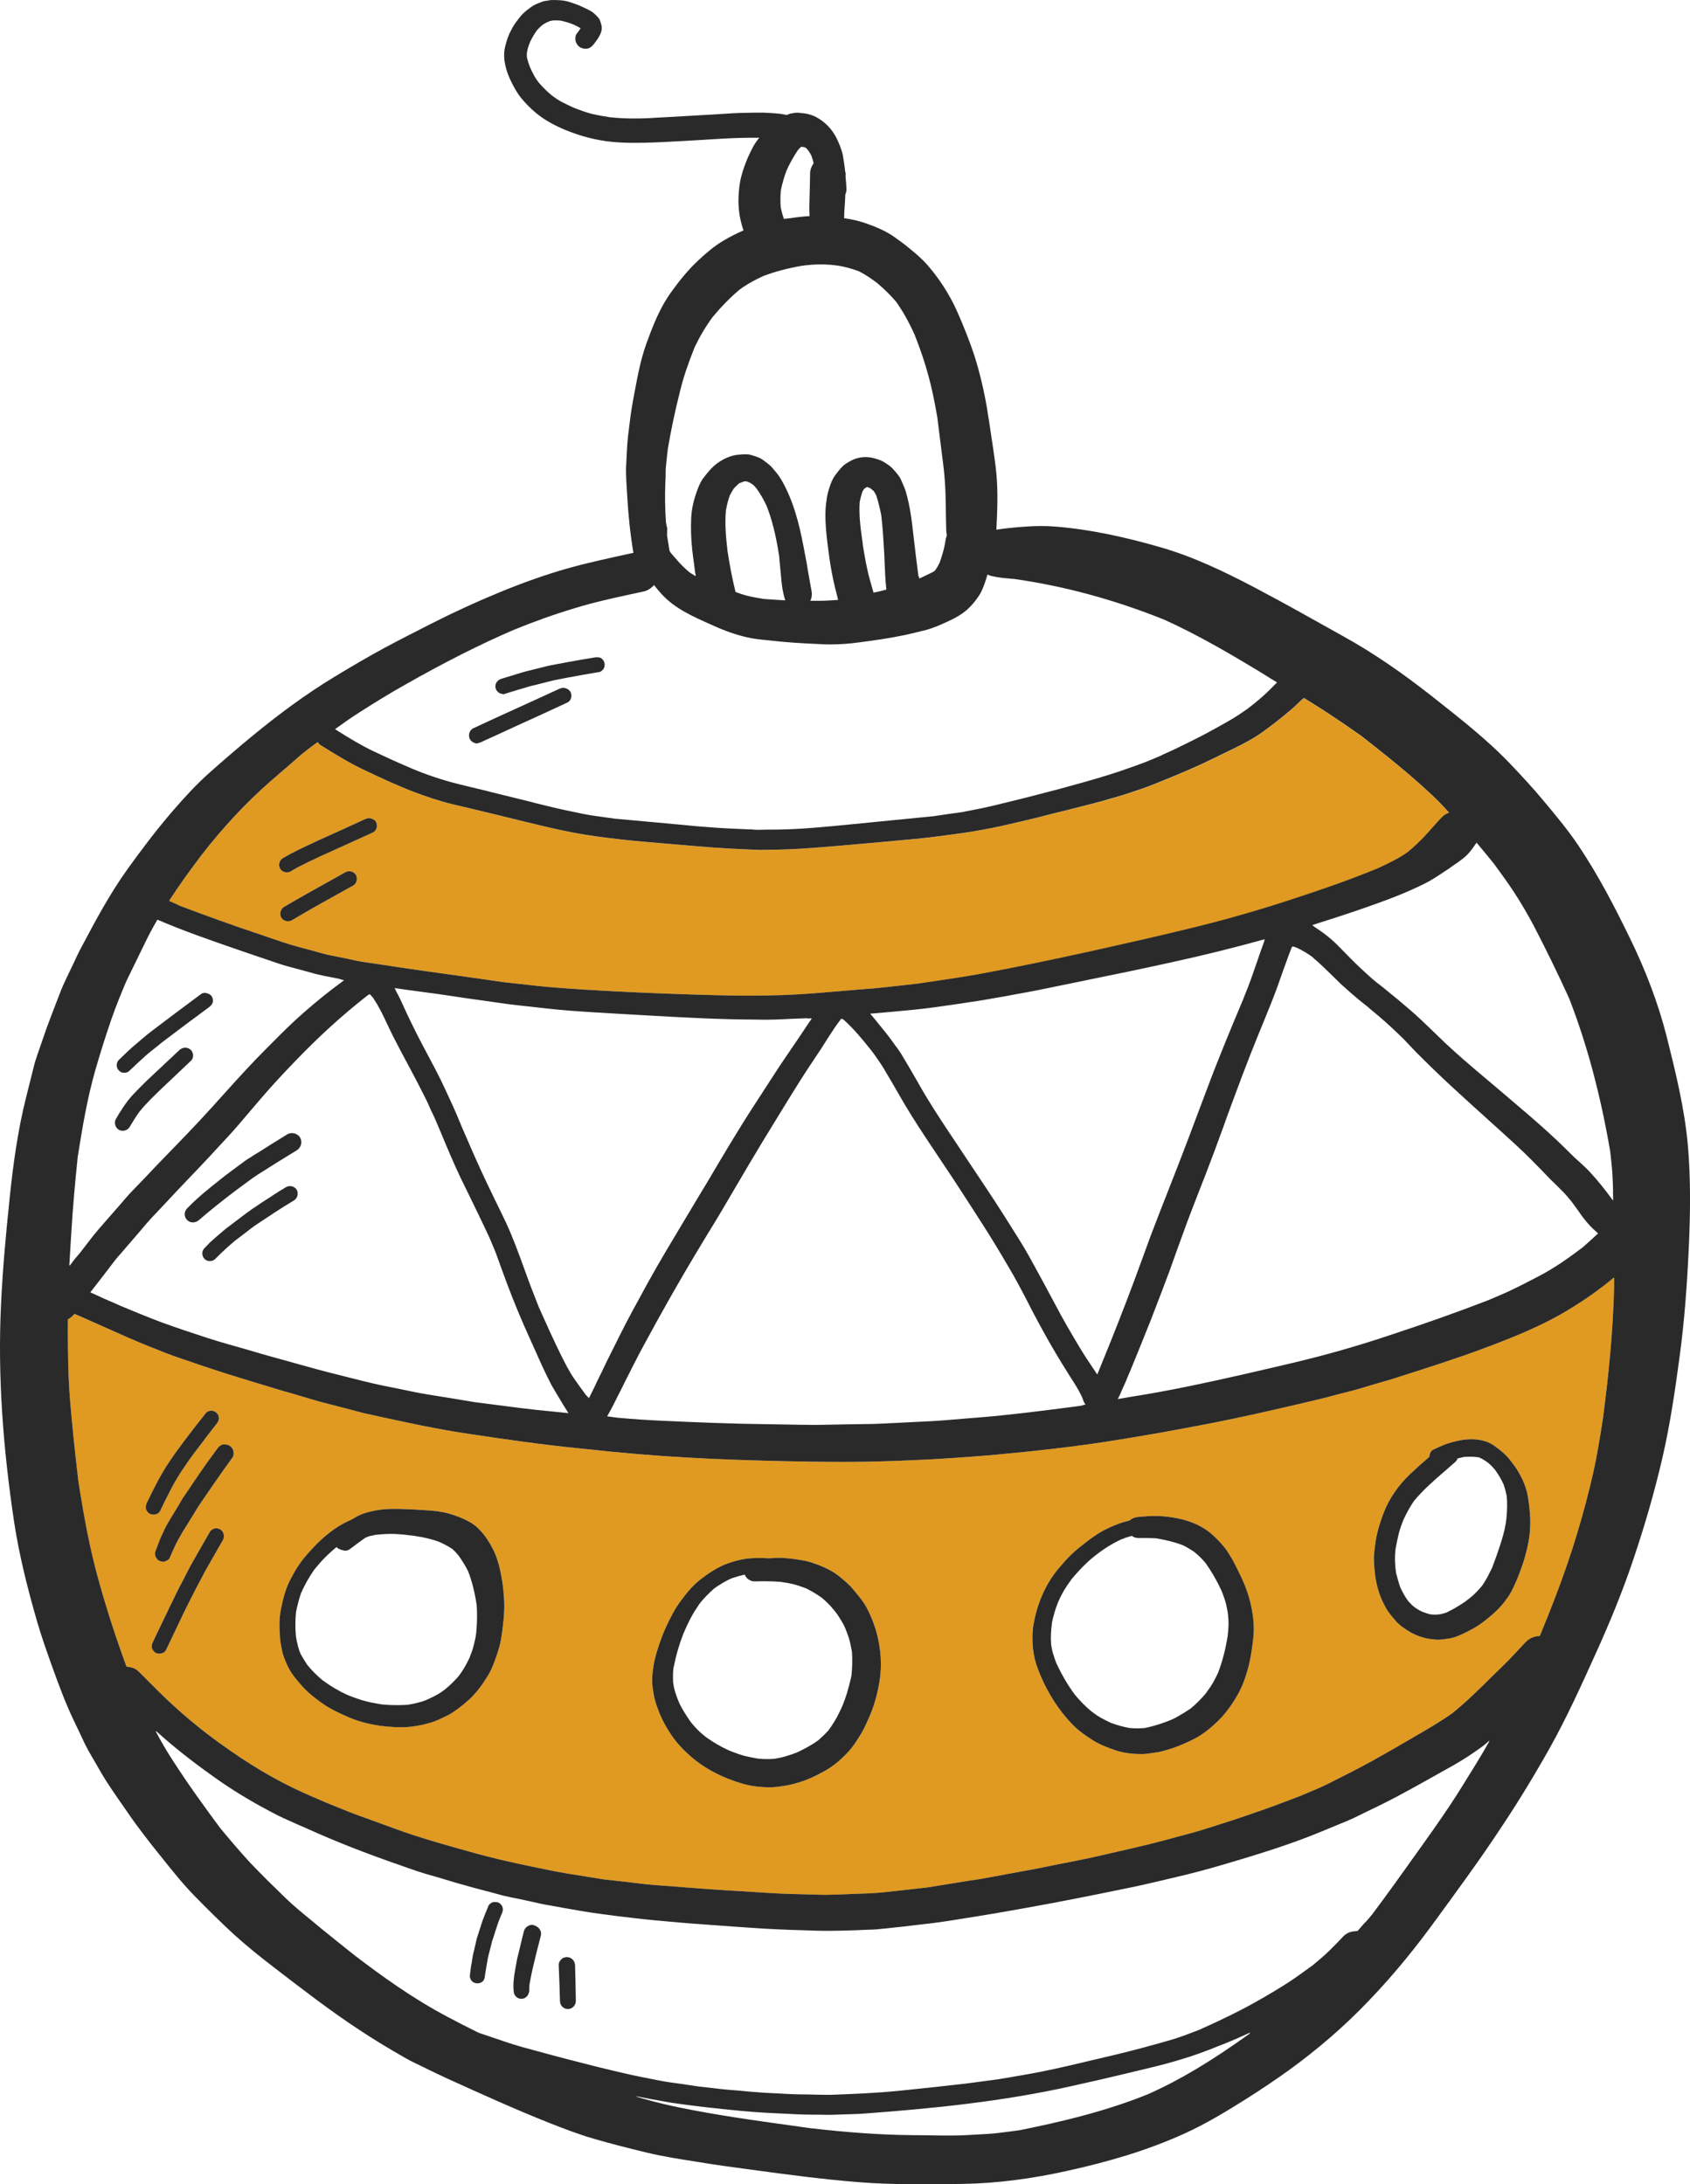 <?xml version="1.0" encoding="utf-8"?>
<!-- Generator: Adobe Illustrator 15.0.0, SVG Export Plug-In . SVG Version: 6.00 Build 0)  -->
<!DOCTYPE svg PUBLIC "-//W3C//DTD SVG 1.1//EN" "http://www.w3.org/Graphics/SVG/1.1/DTD/svg11.dtd">
<svg version="1.1" id="Слой_1" xmlns="http://www.w3.org/2000/svg" xmlns:xlink="http://www.w3.org/1999/xlink" x="0px" y="0px"
	 width="69.631px" height="90px" viewBox="-5.184 -77.177 69.631 90" enable-background="new -5.184 -77.177 69.631 90"
	 xml:space="preserve">
<path fill="#E09A21" d="M27.837-71.131c-0.02,0-0.041-0.005-0.056-0.005c0.015,0,0.037,0.005,0.052,0.005
	C27.833-71.131,27.833-71.131,27.837-71.131z"/>
<path fill="#E09A21" d="M47.949-38.182c0.006,0,0.016,0,0.022,0.003v-0.003C47.964-38.182,47.955-38.182,47.949-38.182z"/>
<path fill="#E09A21" d="M25.752-57.276c-0.019-0.008-0.037-0.014-0.056-0.021c0.021,0.009,0.046,0.021,0.053,0.021
	C25.752-57.276,25.752-57.276,25.752-57.276z"/>
<path fill="#E09A21" d="M1.794-40.054c0.026,0.01,0.052,0.024,0.078,0.034l0.351,0.165c1.075,0.407,2.155,0.798,3.251,1.162
	l0.494,0.17c0.351,0.122,0.706,0.241,1.06,0.34c0.371,0.097,0.741,0.201,1.112,0.303c0.164,0.046,0.334,0.078,0.499,0.109
	l0.144,0.031l0.36,0.071c0.221,0.051,0.437,0.099,0.664,0.133l0.432,0.063l0.438,0.066c0.571,0.088,1.142,0.17,1.713,0.252
	c1.086,0.149,2.171,0.305,3.251,0.459l0.479,0.051c0.54,0.062,1.075,0.123,1.615,0.164c0.787,0.063,1.574,0.109,2.361,0.15
	c1.385,0.071,2.768,0.124,4.158,0.16c0.473,0.01,0.946,0.021,1.42,0.021c0.957,0,1.836-0.031,2.68-0.097
	c0.747-0.063,1.487-0.124,2.233-0.186l0.17-0.01c0.417-0.041,0.828-0.088,1.244-0.132l0.658-0.068
	c0.896-0.133,1.734-0.252,2.563-0.401c1.473-0.272,2.938-0.582,4.399-0.9c1.389-0.308,2.777-0.618,4.157-0.957
	c1.285-0.308,2.604-0.679,3.919-1.101c1.159-0.376,2.522-0.829,3.85-1.375c0.422-0.19,0.854-0.395,1.256-0.674
	c0.247-0.201,0.479-0.422,0.694-0.646c0.112-0.119,0.222-0.249,0.334-0.371c0.124-0.14,0.247-0.279,0.376-0.412
	c0.087-0.092,0.188-0.159,0.312-0.205c-0.027-0.029-0.053-0.061-0.08-0.088c-0.222-0.249-0.447-0.473-0.685-0.694
	c-0.869-0.813-1.807-1.559-2.85-2.379c-0.696-0.487-1.386-0.96-2.105-1.402l-0.257-0.16c-0.005,0-0.005-0.007-0.011-0.007
	l-0.005,0.007l0.005,0.01l-0.066,0.046l-0.099,0.094c-0.133,0.127-0.267,0.255-0.411,0.375c-0.359,0.31-0.735,0.596-1.117,0.875
	c-0.381,0.272-0.813,0.499-1.225,0.7l-0.288,0.138c-0.338,0.167-0.674,0.33-1.013,0.49c-0.686,0.313-1.38,0.596-2.079,0.875
	c-0.262,0.102-0.534,0.194-0.809,0.283l-0.246,0.082c-0.217,0.071-0.443,0.133-0.669,0.196l-0.293,0.087
	c-0.227,0.063-0.453,0.119-0.679,0.177L39.197-43.9c-0.333,0.088-0.669,0.167-0.997,0.249c-0.706,0.186-1.405,0.351-2.105,0.509
	c-0.643,0.138-1.297,0.253-1.95,0.339c-0.704,0.099-1.414,0.187-2.118,0.243l-1.05,0.097c-1.049,0.092-2.101,0.19-3.149,0.259
	c-0.333,0.02-0.659,0.034-0.993,0.041l-0.323,0.003l-0.33,0.007c-0.108,0-0.216-0.007-0.324-0.01
	c-0.725-0.031-1.451-0.068-2.172-0.129l-1.177-0.099l-1.081-0.092c-0.679-0.056-1.358-0.133-2.032-0.227
	c-0.607-0.082-1.241-0.201-1.996-0.376l-1.02-0.245l-1.013-0.249l-0.535-0.129l-0.529-0.128l-0.299-0.071
	c-0.319-0.073-0.633-0.145-0.942-0.233c-0.54-0.158-1.044-0.338-1.554-0.544c-0.385-0.16-0.767-0.33-1.142-0.504
	c-0.448-0.211-0.843-0.391-1.22-0.607c-0.376-0.211-0.741-0.438-1.106-0.664c-0.051-0.036-0.098-0.083-0.139-0.134
	c-0.003,0.003-0.006,0.005-0.009,0.007c0,0,0,0,0-0.002l-0.001,0.002c-0.283,0.204-0.535,0.395-0.772,0.601l-0.371,0.325
	l-0.797,0.688c-1.003,0.881-1.955,1.899-2.824,3.022c-0.464,0.611-0.921,1.239-1.342,1.893l0.01,0.005
	C1.795-40.054,1.795-40.054,1.794-40.054z M9.367-40.689l-0.195,0.107c-0.777,0.433-1.564,0.865-2.331,1.324
	c-0.046,0.024-0.103,0.041-0.159,0.041c-0.113,0-0.221-0.062-0.278-0.155c-0.082-0.148-0.031-0.349,0.113-0.437
	c0.665-0.392,1.333-0.763,2.007-1.137l0.524-0.293c0.047-0.027,0.098-0.038,0.16-0.038c0.113,0,0.216,0.058,0.272,0.15
	c0.041,0.078,0.051,0.17,0.025,0.252C9.486-40.793,9.434-40.73,9.367-40.689z M6.328-41.627c0.021-0.082,0.071-0.148,0.144-0.194
	c0.191-0.109,0.38-0.211,0.576-0.31l0.211-0.102l0.211-0.102l0.216-0.099l0.211-0.102l0.982-0.442l0.989-0.453
	c0.051-0.017,0.107-0.038,0.164-0.038c0.154,0.027,0.227,0.079,0.272,0.15c0.042,0.082,0.052,0.17,0.032,0.247
	c-0.021,0.073-0.073,0.16-0.145,0.19l-1.97,0.895c-0.129,0.053-0.252,0.114-0.381,0.175l-0.149,0.071L7.484-41.64l-0.2,0.102
	c-0.129,0.058-0.258,0.129-0.381,0.201L6.79-41.27c-0.046,0.024-0.103,0.041-0.154,0.041c-0.113,0-0.222-0.061-0.277-0.155
	C6.318-41.457,6.302-41.543,6.328-41.627z"/>
<path fill="#E09A21" d="M61.315-24.502c0-0.005,0-0.02-0.005-0.02h-0.006c0-0.002,0-0.002,0-0.002
	c-0.001-0.001-0.005-0.003-0.005-0.003c-0.005,0-0.005,0-0.005,0c-0.539,0.458-1.178,0.911-1.888,1.337
	c-1.116,0.674-2.336,1.152-3.493,1.584c-1.116,0.417-2.259,0.778-3.396,1.142l-0.259,0.083c-0.173,0.056-0.354,0.107-0.534,0.158
	l-0.195,0.056l-0.181,0.053c-0.267,0.082-0.534,0.165-0.802,0.236l-0.603,0.153c-0.365,0.099-0.729,0.196-1.101,0.279l-0.447,0.107
	c-1.188,0.272-2.372,0.546-3.565,0.783c-1.472,0.288-2.939,0.55-4.42,0.781c-1.322,0.201-2.748,0.371-4.492,0.531
	c-0.591,0.056-1.178,0.097-1.77,0.138l-0.416,0.027c-0.576,0.041-1.153,0.062-1.729,0.087l-0.433,0.016
	c-0.709,0.025-1.421,0.036-2.136,0.036c-0.709,0-1.419-0.01-2.135-0.026c-1.399-0.03-2.798-0.071-4.198-0.155
	c-1.306-0.071-2.685-0.186-4.47-0.381c-1.472-0.148-2.913-0.354-4.384-0.575c-1.4-0.201-2.778-0.506-4.111-0.798
	c-0.211-0.041-0.417-0.092-0.623-0.15l-0.293-0.077l-0.556-0.145l-0.556-0.143c-0.242-0.063-0.478-0.134-0.714-0.206l-0.299-0.088
	l-0.323-0.097c-0.196-0.051-0.386-0.107-0.577-0.165l-0.231-0.072c-0.586-0.175-1.178-0.355-1.765-0.539
	c-0.756-0.242-1.508-0.496-2.258-0.757C1.722-21.389,1.5-21.478,1.284-21.57l-0.33-0.129c-0.272-0.107-0.54-0.222-0.813-0.339
	c-0.643-0.284-1.287-0.572-1.93-0.859l-0.165-0.071l-0.16-0.068c-0.002,0.003-0.005,0.007-0.009,0.01
	c0-0.001-0.001-0.001-0.001-0.001c-0.095,0.104-0.17,0.168-0.257,0.209c0,0,0,0.002,0,0.003h-0.005v0.016l-0.005,0.442
	c0.005,0.946,0.015,1.925,0.093,2.881c0.093,1.117,0.211,2.233,0.344,3.344c0.211,1.354,0.464,2.799,0.88,4.241
	c0.309,1.101,0.669,2.212,1.101,3.39c0.005,0,0.01,0,0.016,0c0,0.002,0,0.002,0.001,0.003c0.202,0.014,0.356,0.073,0.472,0.188
	l0.237,0.236C1.15-7.678,1.542-7.282,1.954-6.907C2.411-6.486,2.888-6.09,3.381-5.71c1.262,0.952,2.384,1.658,3.517,2.205
	c0.447,0.216,0.906,0.412,1.364,0.607L8.59-2.765c0.386,0.16,0.772,0.315,1.163,0.453c0.489,0.181,0.973,0.356,1.461,0.531
	C12.042-1.479,12.902-1.237,13.735-1l0.386,0.109c0.797,0.231,1.667,0.436,2.732,0.654c0.422,0.086,0.838,0.173,1.26,0.247
	c0.52,0.087,1.035,0.168,1.554,0.252c0.566,0.061,1.138,0.127,1.708,0.196c0.375,0.041,0.751,0.066,1.132,0.092l0.565,0.046
	c1.101,0.088,2.218,0.155,3.325,0.221c0.612,0.041,1.183,0.056,1.754,0.068l0.242,0.005c0.112,0.005,0.231,0.01,0.345,0.01h0.144
	c0.293-0.005,0.586-0.015,0.875-0.027l0.349-0.015c0.392-0.01,0.783-0.026,1.169-0.066l0.88-0.097l0.88-0.099l1.677-0.272
	l0.411-0.061c0.433-0.073,0.865-0.155,1.302-0.237l0.644-0.119c0.433-0.077,0.859-0.166,1.281-0.252l0.606-0.119
	c0.633-0.123,1.261-0.262,1.884-0.412l0.633-0.143c0.458-0.109,0.916-0.216,1.368-0.341l0.493-0.134
	c0.433-0.112,0.87-0.231,1.297-0.369c0.685-0.216,1.368-0.438,2.049-0.679c0.416-0.14,0.833-0.299,1.255-0.458l0.468-0.181
	l0.236-0.099c0.376-0.158,0.752-0.313,1.106-0.503c0.557-0.278,1.111-0.557,1.652-0.86c0.545-0.303,1.086-0.612,1.625-0.931
	c0.598-0.345,1.147-0.664,1.657-1.029c0.57-0.463,1.091-0.977,1.666-1.549l0.16-0.153c0.155-0.155,0.315-0.31,0.468-0.464
	c0.14-0.143,0.274-0.283,0.407-0.431l0.308-0.325c0.144-0.146,0.344-0.231,0.561-0.238c0.001-0.001,0.001-0.001,0.001-0.003
	c0.006,0,0.006,0,0.011,0c0.463-1.126,1.045-2.598,1.503-4.111c0.292-0.961,0.519-1.821,0.699-2.627
	c0.165-0.742,0.284-1.498,0.401-2.25c0.195-1.516,0.422-3.481,0.453-5.5h-0.002V-24.502z M0.832-14.999
	c-0.025-0.094,0.005-0.175,0.031-0.244c0.247-0.514,0.515-1.058,0.834-1.559c0.432-0.659,0.926-1.29,1.405-1.902l0.201-0.252
	c0.041-0.063,0.144-0.094,0.221-0.094c0.082,0,0.159,0.031,0.22,0.094c0.063,0.061,0.093,0.138,0.093,0.221
	c0,0.092-0.041,0.153-0.093,0.221l-0.396,0.509l-0.18,0.242c-0.221,0.288-0.442,0.572-0.648,0.875
	c-0.139,0.201-0.277,0.402-0.401,0.613c-0.083,0.138-0.16,0.272-0.236,0.417c-0.16,0.308-0.319,0.623-0.469,0.941
	c-0.046,0.092-0.148,0.15-0.267,0.15c-0.062,0-0.118-0.016-0.17-0.042C0.91-14.851,0.854-14.922,0.832-14.999z M4.002-13.725
	l-0.726,1.271c-0.078,0.145-0.15,0.282-0.221,0.422L2.89-11.723L2.73-11.408c-0.134,0.257-0.263,0.519-0.392,0.786L2.2-10.33
	L1.928-9.758L1.655-9.186C1.609-9.094,1.501-9.038,1.383-9.038c-0.057,0-0.113-0.01-0.16-0.036C1.156-9.12,1.099-9.191,1.074-9.269
	C1.059-9.346,1.069-9.422,1.109-9.511c0.191-0.407,0.387-0.813,0.582-1.213l0.077-0.165c0.134-0.277,0.273-0.562,0.412-0.844
	l0.19-0.359c0.124-0.242,0.247-0.485,0.38-0.722c0.231-0.412,0.469-0.822,0.705-1.234c0.051-0.094,0.159-0.155,0.272-0.155
	c0.057,0,0.108,0.015,0.159,0.041C4.032-14.075,4.083-13.874,4.002-13.725z M4.398-17.12c-0.262,0.359-0.515,0.715-0.762,1.076
	l-0.175,0.252l-0.432,0.633l-0.112,0.175L2.85-14.872l-0.231,0.376l-0.087,0.143l-0.073,0.114l-0.103,0.163
	c-0.139,0.238-0.252,0.434-0.34,0.633l-0.103,0.226l-0.098,0.227c-0.031,0.073-0.124,0.129-0.195,0.15l-0.082,0.023
	c-0.002,0-0.004,0-0.006,0v-0.013c-0.057,0-0.113-0.016-0.165-0.041c-0.108-0.066-0.201-0.227-0.149-0.371l0.062-0.163
	c0.046-0.129,0.093-0.259,0.144-0.381c0.129-0.283,0.216-0.479,0.319-0.648l0.17-0.283l0.268-0.442l0.098-0.17
	c0.067-0.114,0.093-0.16,0.124-0.196l0.304-0.448l0.298-0.442c0.247-0.359,0.499-0.715,0.762-1.065
	c0.062-0.082,0.124-0.143,0.221-0.175c0.031,0,0.056,0,0.082,0c0.103,0,0.155,0.016,0.196,0.043c0.083,0.046,0.144,0.123,0.17,0.219
	C4.455-17.315,4.455-17.198,4.398-17.12z M15.536-10.19c-0.041,0.346-0.072,0.607-0.144,0.859c-0.057,0.206-0.124,0.407-0.201,0.607
	c-0.072,0.196-0.155,0.396-0.263,0.572c-0.277,0.458-0.529,0.776-0.813,1.03c-0.257,0.225-0.561,0.478-0.9,0.646l-0.118,0.058
	c-0.139,0.066-0.283,0.133-0.427,0.184c-0.231,0.079-0.453,0.129-0.689,0.17c-0.221,0.041-0.442,0.056-0.659,0.056
	c-0.211,0-0.422-0.016-0.633-0.036c-0.515-0.051-0.998-0.168-1.435-0.344C8.848-6.562,8.452-6.737,8.097-6.989
	C7.824-7.185,7.53-7.406,7.289-7.673C7.057-7.93,6.821-8.204,6.667-8.527C6.558-8.774,6.471-8.975,6.435-9.181
	c-0.041-0.206-0.077-0.386-0.083-0.57c-0.036-0.417-0.026-0.777,0.037-1.106c0.072-0.371,0.175-0.798,0.366-1.185
	c0.211-0.417,0.411-0.73,0.637-0.997c0.648-0.768,1.251-1.246,1.889-1.513c0.025-0.015,0.046-0.025,0.066-0.041
	c0.01,0,0.016-0.005,0.021-0.005c0.016-0.01,0.025-0.022,0.041-0.027c0.169-0.097,0.282-0.159,0.411-0.194
	c0.185-0.063,0.365-0.104,0.556-0.134c0.23-0.041,0.467-0.051,0.705-0.051c0.098,0,0.201,0,0.303,0.005
	c0.331,0.01,0.659,0.025,0.994,0.051c0.262,0.016,0.612,0.046,0.936,0.138c0.195,0.058,0.391,0.124,0.576,0.206
	c0.216,0.099,0.463,0.227,0.654,0.427c0.236,0.237,0.432,0.526,0.618,0.9c0.169,0.355,0.257,0.737,0.314,1.06
	c0.061,0.32,0.098,0.644,0.112,0.968C15.603-10.915,15.587-10.569,15.536-10.19z M31.027-7.746c-0.092,0.5-0.231,0.953-0.41,1.35
	c-0.117,0.267-0.19,0.425-0.277,0.58c-0.167,0.277-0.355,0.597-0.609,0.859c-0.282,0.303-0.585,0.551-0.905,0.735
	c-0.39,0.223-0.709,0.366-1.013,0.464c-0.211,0.066-0.417,0.123-0.623,0.158l-0.375,0.053l-0.216,0.016
	c-0.442,0-0.823-0.046-1.158-0.14c-0.849-0.242-1.595-0.633-2.155-1.126c-0.33-0.283-0.582-0.562-0.782-0.849
	c-0.257-0.381-0.442-0.73-0.571-1.086c-0.057-0.14-0.103-0.277-0.14-0.422c-0.036-0.128-0.051-0.247-0.071-0.381
	c-0.026-0.158-0.042-0.329-0.037-0.488c0.021-0.359,0.077-0.689,0.165-0.998c0.144-0.478,0.277-0.839,0.432-1.169
	c0.164-0.344,0.345-0.709,0.591-1.033c0.211-0.29,0.473-0.618,0.818-0.885c0.309-0.236,0.68-0.493,1.107-0.648
	c0.227-0.083,0.442-0.139,0.673-0.18c0.175-0.031,0.361-0.041,0.536-0.046c0.165,0,0.334,0.005,0.499,0.015
	c0.129-0.01,0.263-0.021,0.396-0.021c0.103,0,0.211,0.005,0.318,0.016c0.165,0.015,0.33,0.031,0.495,0.061
	c0.175,0.026,0.334,0.051,0.479,0.099c0.144,0.046,0.282,0.092,0.421,0.148c0.357,0.149,0.609,0.292,0.813,0.468
	c0.145,0.114,0.279,0.231,0.408,0.361c0.103,0.107,0.194,0.221,0.286,0.335c0.146,0.173,0.294,0.364,0.401,0.565
	c0.229,0.437,0.388,0.879,0.479,1.322C31.135-8.98,31.146-8.352,31.027-7.746z M46.454-9.707c-0.043,0.381-0.094,0.772-0.186,1.148
	c-0.13,0.504-0.272,0.885-0.458,1.208c-0.222,0.392-0.463,0.725-0.72,0.994c-0.366,0.37-0.699,0.631-1.029,0.807
	c-0.392,0.201-0.726,0.34-1.03,0.438c-0.246,0.073-0.432,0.129-0.616,0.15c-0.258,0.041-0.406,0.061-0.546,0.061
	c-0.277,0-0.684-0.021-1.061-0.143c-0.282-0.099-0.653-0.226-0.961-0.422c-0.268-0.17-0.613-0.401-0.88-0.689
	c-0.531-0.557-0.956-1.22-1.281-1.976c-0.119-0.289-0.268-0.679-0.309-1.091c-0.042-0.432-0.032-0.808,0.041-1.131
	c0.165-0.86,0.524-1.627,1.038-2.228c0.305-0.366,0.598-0.655,0.902-0.892c0.308-0.242,0.585-0.458,0.898-0.628
	c0.401-0.211,0.736-0.338,1.091-0.422c0.005-0.005,0.015-0.01,0.021-0.016c0.006-0.005,0.011-0.005,0.011-0.005
	c0.005-0.005,0.01-0.01,0.01-0.01c0.107-0.082,0.199-0.107,0.323-0.117c0.252-0.026,0.483-0.041,0.721-0.041
	c0.129,0,0.251,0.005,0.381,0.021l0.135,0.015c0.133,0.021,0.267,0.036,0.399,0.066c0.612,0.124,1.111,0.371,1.492,0.737
	c0.191,0.184,0.371,0.375,0.521,0.585c0.081,0.129,0.163,0.257,0.241,0.392c0.138,0.262,0.272,0.526,0.396,0.798
	c0.133,0.288,0.242,0.596,0.323,0.926C46.454-10.647,46.5-10.159,46.454-9.707z M57.859-14.238c-0.006,0.19-0.031,0.407-0.066,0.592
	c-0.062,0.313-0.145,0.638-0.247,0.946c-0.089,0.247-0.175,0.494-0.282,0.73c-0.053,0.119-0.104,0.231-0.165,0.345
	c-0.066,0.129-0.14,0.247-0.227,0.355c-0.222,0.318-0.499,0.565-0.745,0.766c-0.186,0.155-0.392,0.308-0.607,0.427
	c-0.171,0.093-0.336,0.18-0.511,0.257C54.906-9.771,54.802-9.73,54.695-9.7c-0.124,0.036-0.247,0.051-0.376,0.066
	c-0.092,0.015-0.181,0.021-0.262,0.021c-0.072,0-0.14-0.005-0.206-0.016c-0.196-0.01-0.387-0.066-0.562-0.123
	c-0.107-0.041-0.211-0.088-0.313-0.139c-0.206-0.123-0.463-0.278-0.644-0.483c-0.186-0.211-0.317-0.371-0.417-0.551
	c-0.102-0.189-0.2-0.385-0.267-0.585c-0.097-0.3-0.16-0.582-0.186-0.854c-0.03-0.277-0.062-0.572-0.025-0.865l0.021-0.18
	c0.025-0.201,0.051-0.401,0.099-0.592c0.076-0.303,0.17-0.596,0.287-0.89c0.222-0.555,0.582-1.081,1.076-1.554
	c0.257-0.241,0.519-0.473,0.787-0.704c0.006-0.135,0.066-0.252,0.164-0.298c0.195-0.094,0.335-0.155,0.478-0.211
	c0.218-0.078,0.428-0.134,0.648-0.175c0.14-0.025,0.284-0.041,0.433-0.041c0.387,0,0.727,0.097,0.983,0.292
	c0.222,0.16,0.442,0.339,0.623,0.57c0.128,0.165,0.184,0.243,0.236,0.315c0.282,0.437,0.447,0.844,0.504,1.25
	c0.046,0.277,0.071,0.555,0.087,0.833C57.869-14.49,57.864-14.363,57.859-14.238z"/>
<polygon fill="#E09A21" points="22.576,-8.548 22.591,-8.558 22.576,-8.558 "/>
<path fill="#2A2A2A" d="M15.542-48.58v0.014c0.001,0,0.002,0,0.004,0l0.078-0.024c0.329-0.104,0.659-0.201,0.988-0.299l0.18-0.046
	l0.175-0.042c0.175-0.044,0.35-0.092,0.525-0.133c0.175-0.046,0.35-0.076,0.52-0.109l0.211-0.041
	c0.426-0.082,0.854-0.153,1.28-0.226c0.073-0.005,0.144-0.078,0.186-0.14c0.041-0.077,0.051-0.164,0.031-0.242
	c-0.021-0.077-0.072-0.149-0.144-0.195c-0.041-0.021-0.083-0.031-0.181-0.031c-0.021,0-0.041,0-0.066,0.006
	c-0.386,0.061-0.771,0.128-1.158,0.2l-0.638,0.119l-0.165,0.036l-0.905,0.226l-0.19,0.056l-0.124,0.037l-0.556,0.17l-0.133,0.041
	c-0.175,0.062-0.268,0.227-0.222,0.392C15.279-48.679,15.408-48.58,15.542-48.58z"/>
<path fill="#2A2A2A" d="M2.766-26.808c0.088,0,0.175-0.036,0.248-0.097c0.473-0.412,0.972-0.803,1.477-1.189l0.535-0.395
	c0.133-0.099,0.263-0.195,0.396-0.279c0.54-0.344,1.081-0.684,1.625-1.013c0.175-0.114,0.238-0.345,0.135-0.521
	c-0.067-0.112-0.201-0.186-0.334-0.186c-0.067,0-0.135,0.015-0.186,0.046c-0.385,0.233-0.767,0.475-1.147,0.716l-0.227,0.138
	l-0.134,0.089c-0.077,0.046-0.159,0.092-0.231,0.148l-0.288,0.211l-0.283,0.211c-0.273,0.201-0.53,0.407-0.792,0.618L3.42-28.196
	c-0.314,0.252-0.612,0.519-0.891,0.807c-0.066,0.063-0.103,0.15-0.103,0.242c0,0.093,0.037,0.18,0.103,0.243
	C2.592-26.838,2.673-26.808,2.766-26.808z"/>
<path fill="#2A2A2A" d="M6.765-28.305c-0.057,0-0.108,0.015-0.159,0.041c-0.175,0.104-0.351,0.211-0.525,0.325l-0.113,0.077
	l-0.345,0.221l-0.186,0.125c-0.16,0.107-0.324,0.216-0.478,0.333L4.15-26.571c-0.086,0.066-0.164,0.135-0.329,0.277L3.698-26.19
	l-0.113,0.102c-0.088,0.073-0.169,0.155-0.247,0.242L3.24-25.748c-0.118,0.118-0.118,0.318,0,0.442
	c0.056,0.062,0.139,0.092,0.226,0.092c0.082,0,0.165-0.031,0.221-0.092c0.159-0.16,0.314-0.314,0.483-0.463l0.314-0.274l0.392-0.298
	l0.139-0.107l0.134-0.104c0.092-0.066,0.185-0.14,0.283-0.201c0.494-0.329,0.988-0.659,1.497-0.961
	c0.144-0.089,0.196-0.29,0.113-0.438C6.986-28.242,6.872-28.305,6.765-28.305z"/>
<path fill="#2A2A2A" d="M63.488-34.459c-0.355-1.399-0.88-2.757-1.513-4.054c-0.644-1.322-1.313-2.614-2.136-3.839
	c-0.433-0.642-0.941-1.249-1.439-1.845c-0.438-0.526-0.9-1.021-1.368-1.515c-0.994-1.038-2.141-1.923-3.268-2.815
	c-1.147-0.899-2.337-1.733-3.613-2.438c-1.208-0.674-2.413-1.358-3.637-2.001c-1.256-0.659-2.547-1.281-3.921-1.672
	c-1.398-0.402-2.819-0.721-4.27-0.839c-0.195-0.016-0.396-0.026-0.592-0.026c-0.272,0-0.547,0.016-0.818,0.036
	c-0.348,0.027-0.7,0.063-1.045,0.116c0.04-0.776,0.071-1.542,0-2.313c-0.072-0.715-0.196-1.43-0.3-2.145
	c-0.107-0.741-0.247-1.456-0.447-2.177c-0.179-0.664-0.421-1.302-0.685-1.929c-0.133-0.319-0.272-0.638-0.438-0.942
	c-0.272-0.5-0.59-0.962-0.967-1.395c-0.231-0.267-0.509-0.499-0.787-0.725c-0.169-0.144-0.359-0.273-0.54-0.407
	c-0.386-0.283-0.839-0.463-1.291-0.618c-0.263-0.087-0.538-0.142-0.817-0.185c0-0.292,0.034-0.578,0.044-0.87
	c0.002-0.034,0.004-0.069,0.004-0.103c0.032-0.075,0.051-0.157,0.048-0.242c-0.007-0.163-0.022-0.326-0.038-0.488
	c0.002-0.043,0.002-0.086,0.004-0.129c0-0.035-0.016-0.065-0.021-0.099c0-0.003,0-0.006,0-0.009
	c-0.022-0.216-0.058-0.433-0.094-0.648c-0.053-0.262-0.158-0.499-0.272-0.735c-0.076-0.15-0.201-0.324-0.314-0.448
	c-0.154-0.16-0.313-0.288-0.509-0.391c-0.196-0.103-0.417-0.159-0.633-0.169c-0.052-0.01-0.098-0.015-0.144-0.015
	c-0.063,0-0.124,0.005-0.181,0.021c-0.095,0.003-0.18,0.04-0.265,0.074c-0.026-0.006-0.054-0.012-0.081-0.018
	c-0.272-0.056-0.556-0.062-0.833-0.078c-0.242-0.005-0.489,0-0.731,0.006c-0.18,0.004-0.36,0.004-0.535,0.016
	c-0.54,0.036-1.081,0.066-1.615,0.097c-0.391,0.021-0.777,0.047-1.168,0.067c-0.211,0.01-0.427,0.021-0.638,0.036
	c-0.566,0.031-1.127,0.025-1.683-0.034c-0.25-0.038-0.496-0.082-0.746-0.14c-0.256-0.068-0.508-0.158-0.755-0.259
	c-0.161-0.073-0.317-0.15-0.475-0.229c-0.149-0.078-0.282-0.174-0.415-0.271c-0.196-0.165-0.373-0.337-0.542-0.534
	c-0.071-0.095-0.139-0.196-0.195-0.301c-0.058-0.107-0.112-0.214-0.16-0.327c-0.05-0.127-0.093-0.26-0.126-0.396
	c-0.007-0.067-0.008-0.134-0.002-0.203c0.013-0.059,0.023-0.116,0.037-0.175c0.029-0.106,0.068-0.203,0.11-0.302
	c0.08-0.162,0.168-0.307,0.273-0.453c0.071-0.08,0.148-0.152,0.229-0.219c0.092-0.065,0.194-0.112,0.297-0.154
	c0.043-0.007,0.086-0.016,0.128-0.025c0.102-0.007,0.204-0.003,0.306,0.005c0.189,0.038,0.367,0.095,0.55,0.166
	c0.097,0.048,0.191,0.095,0.283,0.149c-0.048,0.078-0.101,0.151-0.161,0.226c-0.062,0.083-0.067,0.221-0.041,0.319
	c0.031,0.103,0.098,0.191,0.19,0.247c0.098,0.052,0.211,0.067,0.319,0.042c0.113-0.031,0.175-0.103,0.247-0.19
	c0.155-0.206,0.376-0.489,0.304-0.767c-0.021-0.088-0.047-0.169-0.083-0.252c-0.056-0.078-0.124-0.15-0.195-0.211
	c-0.129-0.128-0.319-0.201-0.473-0.277c-0.191-0.098-0.402-0.165-0.603-0.228c-0.226-0.071-0.478-0.071-0.715-0.071
	c-0.103,0.015-0.211,0.031-0.319,0.051c-0.103,0.036-0.21,0.083-0.314,0.123c-0.103,0.052-0.2,0.113-0.288,0.186
	c-0.119,0.083-0.228,0.18-0.324,0.288c-0.067,0.088-0.139,0.17-0.201,0.258c-0.083,0.113-0.154,0.231-0.216,0.36
	c-0.118,0.211-0.186,0.448-0.242,0.679c-0.108,0.479,0.046,1.003,0.262,1.43c0.118,0.243,0.247,0.474,0.422,0.685
	s0.36,0.396,0.571,0.576c0.371,0.314,0.802,0.54,1.251,0.726c0.468,0.19,0.936,0.33,1.43,0.417c0.597,0.108,1.193,0.112,1.795,0.102
	c0.566-0.01,1.137-0.051,1.703-0.077c1.014-0.054,2.029-0.146,3.043-0.128c-0.013,0.018-0.03,0.033-0.043,0.051
	c-0.181,0.226-0.304,0.488-0.422,0.751c-0.108,0.251-0.201,0.503-0.272,0.771c-0.057,0.201-0.088,0.438-0.104,0.648
	c-0.025,0.283-0.025,0.55,0.011,0.833c0.031,0.261,0.095,0.517,0.179,0.764c-0.281,0.121-0.554,0.259-0.817,0.415
	c-0.386,0.226-0.731,0.525-1.049,0.823c-0.422,0.391-0.783,0.844-1.116,1.307c-0.469,0.648-0.751,1.385-1.024,2.13
	c-0.268,0.751-0.396,1.549-0.545,2.331c-0.088,0.474-0.144,0.947-0.201,1.425c-0.046,0.412-0.061,0.824-0.082,1.246
	c-0.021,0.406,0.021,0.823,0.041,1.229c0.045,0.803,0.125,1.592,0.258,2.382c-0.005,0.001-0.01-0.001-0.016,0
	c-0.87,0.19-1.744,0.375-2.604,0.612c-0.998,0.278-1.981,0.633-2.938,1.029c-0.937,0.386-1.862,0.813-2.763,1.271
	c-0.648,0.329-1.297,0.659-1.94,1.003c-0.694,0.376-1.374,0.777-2.053,1.188c-1.199,0.725-2.331,1.569-3.411,2.459
	c-0.591,0.485-1.163,0.982-1.733,1.487c-0.54,0.479-1.029,1.013-1.498,1.554c-0.679,0.786-1.307,1.615-1.908,2.454
	c-0.716,1.004-1.292,2.08-1.863,3.159c-0.124,0.228-0.231,0.453-0.339,0.691c-0.191,0.405-0.402,0.812-0.562,1.229
	c-0.257,0.674-0.524,1.337-0.75,2.021c-0.108,0.33-0.242,0.659-0.324,0.998C-3.892-32.822-4-32.4-4.103-31.984
	c-0.35,1.38-0.545,2.82-0.689,4.23c-0.15,1.44-0.283,2.881-0.35,4.326c-0.144,2.99,0.093,5.973,0.535,8.933
	c0.211,1.398,0.556,2.757,0.946,4.115c0.186,0.648,0.417,1.287,0.644,1.925c0.257,0.711,0.525,1.436,0.849,2.12
	c0.164,0.339,0.324,0.679,0.483,1.018c0.169,0.346,0.381,0.674,0.571,1.015c0.355,0.633,0.788,1.225,1.199,1.821
	c0.422,0.618,0.89,1.215,1.358,1.795C1.886-0.131,2.334,0.434,2.828,0.94c0.54,0.549,1.075,1.085,1.641,1.604
	C5.004,3.028,5.57,3.48,6.141,3.918C7.278,4.792,8.415,5.672,9.614,6.46c0.612,0.407,1.229,0.776,1.867,1.142
	c0.293,0.175,0.613,0.308,0.917,0.463c0.282,0.14,0.566,0.274,0.854,0.407c1.394,0.633,2.789,1.266,4.214,1.833
	c0.607,0.236,1.214,0.473,1.842,0.652c0.709,0.206,1.424,0.386,2.15,0.562c0.685,0.165,1.384,0.272,2.079,0.381
	c0.741,0.123,1.487,0.227,2.233,0.324c1.472,0.201,2.938,0.396,4.42,0.514c1.409,0.114,2.841,0.088,4.25,0.073
	c1.467-0.021,2.927-0.221,4.358-0.541c1.655-0.364,3.28-0.833,4.831-1.539c0.88-0.4,1.722-0.911,2.535-1.424
	c0.603-0.381,1.193-0.776,1.771-1.193c1.183-0.859,2.278-1.801,3.287-2.861c1.019-1.06,1.94-2.197,2.804-3.392
	c0.813-1.116,1.637-2.233,2.402-3.38c0.804-1.188,1.549-2.397,2.248-3.646c0.696-1.246,1.287-2.553,1.874-3.85
	c0.576-1.271,1.116-2.573,1.559-3.896c0.468-1.389,0.875-2.782,1.205-4.213c0.313-1.363,0.519-2.757,0.704-4.147
	c0.204-1.496,0.309-2.999,0.38-4.501c0.063-1.411,0.083-2.81-0.039-4.214C64.223-31.5,63.857-32.987,63.488-34.459z M55.117-41.821
	c0.217-0.17,0.376-0.401,0.494-0.575l0.037-0.041l-0.01-0.007c0-0.003,0.005-0.01,0.01-0.01s0.01,0.005,0.01,0.005
	c0.247,0.288,0.483,0.582,0.721,0.875c0.287,0.39,0.569,0.781,0.837,1.189c0.289,0.446,0.557,0.905,0.803,1.372
	c0.509,0.979,0.989,1.967,1.447,2.97c0.734,1.887,1.284,3.936,1.691,6.293c0.037,0.323,0.073,0.642,0.094,0.967
	c0.015,0.279,0.028,0.56,0.025,0.842c0.003,0.073,0.003,0.146,0.005,0.219c-0.003-0.005-0.007-0.008-0.01-0.014
	c0,0.007,0,0.014,0,0.022c-0.293-0.402-0.603-0.798-0.943-1.163c-0.143-0.155-0.298-0.299-0.452-0.437l-0.189-0.17l-0.346-0.34
	l-0.349-0.339c-0.516-0.488-1.05-0.951-1.591-1.411l-0.771-0.657l-0.772-0.653c-0.514-0.433-1.027-0.872-1.516-1.334l-0.428-0.412
	c-0.36-0.349-0.727-0.705-1.111-1.028c-0.278-0.242-0.562-0.473-0.849-0.705l-0.145-0.119c-0.201-0.153-0.402-0.31-0.586-0.479
	c-0.246-0.226-0.495-0.453-0.727-0.689l-0.298-0.303l-0.195-0.198c-0.272-0.282-0.58-0.54-0.951-0.781
	c-0.048-0.029-0.094-0.06-0.137-0.101c-0.01-0.005-0.021-0.007-0.03-0.014c0.003,0,0.009-0.001,0.014-0.003
	c-0.005-0.003-0.009-0.007-0.012-0.01c0.694-0.218,1.383-0.442,2.074-0.681c0.977-0.338,1.79-0.643,2.576-1.038
	c0.282-0.145,0.552-0.323,0.813-0.5l0.165-0.107l0.112-0.083C54.793-41.579,54.963-41.698,55.117-41.821z M40.865-19.533
	c0.073-0.112,0.124-0.242,0.175-0.366l0.062-0.133c0.073-0.16,0.14-0.32,0.206-0.483l0.104-0.243
	c0.236-0.57,0.468-1.152,0.699-1.728l0.1-0.247l0.179-0.464c0.2-0.524,0.406-1.05,0.602-1.58c0.242-0.679,0.483-1.358,0.735-2.037
	c0.145-0.386,0.295-0.772,0.444-1.157l0.318-0.813c0.236-0.608,0.463-1.226,0.689-1.843l0.066-0.179l0.108-0.31
	c0.433-1.173,0.864-2.347,1.338-3.499l0.186-0.453c0.184-0.458,0.374-0.911,0.544-1.374l0.231-0.653
	c0.119-0.323,0.231-0.653,0.351-0.957c0-0.007,0.026-0.078,0.036-0.078c0.005,0,0.025-0.051,0.025-0.051h0.005
	c0.063,0.015,0.119,0.03,0.171,0.051c0.231,0.109,0.452,0.238,0.674,0.402h-0.006c0,0-0.005,0-0.01-0.005
	c0.293,0.247,0.565,0.516,0.844,0.788l0.185,0.18c0.119,0.123,0.248,0.235,0.376,0.349l0.216,0.19
	c0.165,0.148,0.341,0.288,0.514,0.427l0.119,0.092l0.112,0.099c0.211,0.174,0.422,0.349,0.623,0.529
	c0.211,0.186,0.412,0.376,0.612,0.57l0.119,0.114c0.112,0.114,0.217,0.227,0.323,0.339l0.242,0.253
	c0.468,0.468,0.941,0.931,1.426,1.378c0.474,0.438,0.957,0.875,1.435,1.307c0.417,0.376,0.834,0.75,1.246,1.131
	c0.431,0.396,0.842,0.819,1.249,1.241c0.124,0.133,0.257,0.262,0.392,0.39l0.195,0.196c0.17,0.16,0.313,0.335,0.458,0.516
	c0.14,0.184,0.272,0.375,0.406,0.565c0.103,0.14,0.206,0.267,0.323,0.392c0.089,0.102,0.206,0.201,0.315,0.303
	c0.009,0.007,0.014,0.014,0.022,0.019c0,0.001-0.002,0.001-0.002,0.001c0.005,0.007,0.005,0.007,0.01,0.012
	c-0.206,0.196-0.422,0.387-0.638,0.577c-0.509,0.385-1.111,0.822-1.771,1.167c-0.401,0.211-0.801,0.417-1.208,0.611
	c-0.301,0.141-0.604,0.267-0.908,0.395c-1.214,0.471-2.534,0.942-4.154,1.474c-1.246,0.417-2.532,0.783-3.827,1.091
	c-1.441,0.34-2.887,0.679-4.338,0.977c-0.804,0.165-1.61,0.315-2.424,0.442c-0.17,0.033-0.34,0.058-0.51,0.087
	c0.001-0.003,0.005-0.005,0.007-0.008C40.875-19.533,40.87-19.533,40.865-19.533z M39.374-19.255l-0.406,0.053
	c-1.226,0.158-2.497,0.324-3.751,0.426l-0.663,0.053c-0.501,0.046-0.999,0.086-1.498,0.112l-0.612,0.03l-0.613,0.031l-0.338,0.016
	c-0.227,0.01-0.453,0.025-0.676,0.03c-0.751,0.012-1.496,0.022-2.242,0.038h-0.345c-0.392,0-0.777-0.012-1.163-0.017l-0.643-0.01
	c-1.446-0.015-2.892-0.077-4.338-0.143c-0.612-0.025-1.224-0.071-1.831-0.124L19.9-18.808c-0.019-0.002-0.038-0.003-0.056-0.005
	c0.001-0.001,0.002-0.003,0.003-0.005h-0.015l0.128-0.231l0.067-0.124c0.086-0.164,0.169-0.329,0.247-0.489l0.139-0.272l0.155-0.313
	c0.262-0.521,0.519-1.035,0.797-1.543c0.756-1.4,1.451-2.619,2.12-3.735l0.422-0.701c0.221-0.359,0.442-0.72,0.654-1.079
	c0.201-0.34,0.396-0.676,0.596-1.014l0.5-0.85c0.36-0.607,0.725-1.213,1.095-1.811l0.351-0.572c0.231-0.375,0.462-0.755,0.699-1.126
	c0.18-0.283,0.365-0.565,0.551-0.844l0.304-0.456l0.267-0.422c0.165-0.254,0.33-0.516,0.541-0.788l0.03-0.015
	c0.004,0,0.066,0.036,0.072,0.036c0.425,0.376,0.786,0.822,1.126,1.244l0.14,0.186c0.128,0.185,0.263,0.371,0.382,0.566l0.127,0.216
	c0.16,0.267,0.313,0.529,0.468,0.801c0.351,0.62,0.726,1.215,1.117,1.808c0.205,0.308,0.411,0.618,0.617,0.926l0.524,0.786
	c0.406,0.618,0.803,1.235,1.199,1.853c0.375,0.581,0.73,1.172,1.081,1.77c0.313,0.519,0.596,1.069,0.88,1.615l0.082,0.165
	c0.317,0.601,0.638,1.198,0.988,1.785c0.174,0.293,0.354,0.591,0.539,0.88l0.103,0.165c0.145,0.22,0.282,0.438,0.401,0.674
	l0.057,0.118c0.021,0.051,0.042,0.099,0.053,0.15c0.023,0.056,0.056,0.107,0.088,0.158c-0.032,0.005-0.066,0.01-0.099,0.017
	c0,0.005-0.005,0.01-0.005,0.015c-0.083,0.015-0.16,0.025-0.236,0.036L39.374-19.255z M-0.197-23.36c0,0-0.062-0.025-0.066-0.031
	l-0.139-0.063c-0.319-0.133-0.633-0.272-0.958-0.427c-0.03-0.01-0.061-0.023-0.091-0.036c0.001-0.001,0.002-0.003,0.003-0.005
	c-0.004,0-0.01-0.005-0.016-0.005l0.093-0.117l0.443-0.572l0.226-0.293c0.129-0.17,0.258-0.345,0.392-0.503l0.098-0.109l0.669-0.776
	l0.103-0.119c0.159-0.19,0.319-0.381,0.488-0.565l0.52-0.551c0.344-0.371,0.689-0.735,1.039-1.101
	c0.541-0.562,1.071-1.131,1.596-1.703c0.319-0.344,0.623-0.705,0.926-1.065l0.453-0.529c0.442-0.516,0.9-1.009,1.373-1.498
	c0.962-1.002,1.91-1.874,2.949-2.69l0.128-0.092c0.005,0,0.021,0.003,0.026,0.003c0.086,0.089,0.164,0.181,0.154,0.186
	c0.227,0.335,0.402,0.707,0.566,1.061c0.072,0.153,0.144,0.303,0.221,0.458c0.231,0.453,0.468,0.9,0.71,1.348
	c0.159,0.294,0.314,0.592,0.468,0.897l0.149,0.296c0.066,0.119,0.118,0.242,0.174,0.367l0.073,0.168l0.072,0.145
	c0.061,0.129,0.123,0.262,0.128,0.282l0.205,0.483c0.263,0.633,0.53,1.271,0.824,1.889l0.36,0.735
	c0.268,0.555,0.54,1.106,0.797,1.663l0.062,0.143c0.108,0.252,0.221,0.509,0.309,0.772l0.185,0.509l0.185,0.504
	c0.303,0.803,0.607,1.533,0.926,2.233l0.272,0.607c0.206,0.463,0.417,0.931,0.653,1.378c0.103,0.18,0.211,0.355,0.319,0.536
	l0.159,0.267c0.057,0.092,0.123,0.186,0.18,0.288c0.008,0.01,0.016,0.022,0.025,0.032c-0.002,0-0.003-0.001-0.004-0.001
	c0.001,0.007,0.005,0.007,0.005,0.012l-0.611-0.063c-0.443-0.041-0.885-0.087-1.328-0.143c-0.525-0.068-1.045-0.134-1.564-0.201
	l-0.324-0.041l-0.967-0.16l-0.961-0.155c-0.443-0.072-0.88-0.165-1.312-0.257l-0.644-0.129c-0.453-0.097-0.9-0.211-1.348-0.324
	l-0.52-0.132c-0.51-0.125-1.014-0.264-1.523-0.407l-0.37-0.104c-0.386-0.102-0.772-0.216-1.163-0.323L5.02-21.56
	c-0.55-0.155-1.101-0.308-1.646-0.483c-0.638-0.206-1.27-0.417-1.903-0.648c-0.535-0.201-1.06-0.417-1.677-0.674L-0.197-23.36z
	 M17.939-21.323c-0.324-0.654-0.623-1.322-0.922-1.991c-0.216-0.541-0.426-1.091-0.622-1.642c-0.227-0.623-0.453-1.244-0.73-1.841
	c-0.149-0.318-0.308-0.638-0.463-0.957l-0.345-0.716c-0.283-0.601-0.551-1.198-0.813-1.811c-0.113-0.257-0.227-0.519-0.334-0.781
	l-0.072-0.175c-0.103-0.242-0.211-0.479-0.324-0.72l-0.149-0.324c-0.247-0.541-0.53-1.065-0.813-1.596l-0.144-0.272
	c-0.149-0.279-0.288-0.562-0.427-0.844c-0.092-0.181-0.174-0.366-0.262-0.551c-0.124-0.276-0.247-0.55-0.396-0.817l-0.041-0.092
	l-0.01,0.01c-0.003-0.003-0.001-0.006,0-0.01v-0.007c0.005-0.003,0.005-0.003,0.01-0.003c0,0,0,0,0.005,0
	c0.339,0.051,0.684,0.097,1.023,0.143l0.767,0.103l1.214,0.18l1.204,0.17c0.504,0.079,1.014,0.129,1.522,0.186l0.515,0.056
	c0.674,0.079,1.358,0.123,2.037,0.165c0.777,0.046,1.555,0.094,2.331,0.135c1.364,0.077,2.769,0.153,4.158,0.158l0.309,0.005h0.308
	l0.309-0.005c0.437-0.021,0.875-0.041,1.312-0.056v0.015c0.053-0.001,0.104-0.008,0.157-0.012c-0.002,0.003-0.005,0.008-0.008,0.012
	h0.016l-0.216,0.318c-0.175,0.272-0.36,0.536-0.54,0.803c-0.18,0.262-0.36,0.531-0.541,0.796c-0.262,0.402-0.524,0.803-0.782,1.205
	l-0.297,0.458c-0.685,1.055-1.322,2.136-1.96,3.216l-0.268,0.442L23.1-27.039c-0.525,0.875-1.05,1.744-1.543,2.629l-0.175,0.318
	c-0.339,0.623-0.684,1.246-1.003,1.884l-0.19,0.381l-0.38,0.761l-0.191,0.402l-0.196,0.396l-0.123,0.262
	c-0.072,0.143-0.139,0.293-0.216,0.438c0,0-0.005-0.005-0.01-0.005c-0.005-0.01-0.015-0.021-0.021-0.026
	c-0.016-0.022-0.031-0.036-0.036-0.036c-0.005,0-0.072-0.078-0.072-0.078c-0.159-0.216-0.319-0.438-0.473-0.659
	C18.263-20.674,18.104-20.995,17.939-21.323z M39.286-21.679c-0.339-0.565-0.674-1.137-0.982-1.727l-0.124-0.233
	c-0.313-0.585-0.633-1.177-0.956-1.759c-0.272-0.489-0.577-0.962-0.88-1.44l-0.181-0.288c-0.479-0.752-0.977-1.492-1.471-2.232
	l-0.833-1.251c-0.377-0.572-0.753-1.144-1.091-1.734l-0.14-0.247c-0.123-0.216-0.247-0.432-0.375-0.648l-0.231-0.386l-0.088-0.15
	c-0.072-0.112-0.153-0.225-0.237-0.333l-0.092-0.129c-0.19-0.267-0.401-0.524-0.612-0.781c-0.071-0.094-0.149-0.181-0.257-0.315
	c-0.022-0.021-0.043-0.044-0.063-0.065c0.004,0,0.007-0.001,0.011-0.001c-0.005,0-0.005-0.005-0.011-0.01
	c0.582-0.046,1.159-0.104,1.739-0.158c0.603-0.058,1.205-0.145,1.801-0.233l0.468-0.071c0.516-0.073,1.03-0.165,1.551-0.257
	l0.44-0.082c0.628-0.109,1.256-0.238,1.874-0.367l0.977-0.201c1.189-0.241,2.377-0.486,3.562-0.749
	c1.285-0.279,2.571-0.599,3.833-0.948c0,0,0,0.005,0,0.015h0.001c-0.001,0.005-0.005,0.01-0.007,0.015
	c0,0.012-0.005,0.026-0.005,0.031c0.005,0.005-0.016,0.066-0.021,0.073l-0.154,0.432l-0.153,0.446
	c-0.155,0.449-0.31,0.896-0.495,1.338l-0.052,0.134c-0.514,1.224-1.024,2.449-1.487,3.689c-0.509,1.363-1.022,2.726-1.559,4.086
	c-0.257,0.648-0.509,1.3-0.761,1.959l-0.355,0.973l-0.36,0.977c-0.396,1.055-0.807,2.11-1.239,3.16
	c-0.083,0.201-0.16,0.395-0.241,0.596c0-0.005-0.006-0.005-0.006-0.01c0,0.005-0.005,0.01-0.005,0.015
	c-0.053-0.087-0.108-0.17-0.165-0.252C39.657-21.086,39.465-21.379,39.286-21.679z M47.949-38.182c0.006,0,0.016,0,0.022,0v0.003
	C47.964-38.182,47.955-38.182,47.949-38.182z M27.837-71.131c-0.004,0-0.004,0-0.004,0c-0.015,0-0.037-0.005-0.052-0.005
	C27.796-71.136,27.817-71.131,27.837-71.131z M26.988-69.331c0.056-0.284,0.134-0.545,0.231-0.813
	c0.134-0.299,0.289-0.571,0.473-0.849c0.036-0.046,0.078-0.087,0.134-0.134c0,0,0.046,0,0.051,0l0.129,0.031l0.108,0.113
	c0.051,0.072,0.092,0.144,0.134,0.221c0.036,0.104,0.067,0.201,0.088,0.314c-0.003,0.003-0.004,0.006-0.006,0.01c0,0,0,0,0,0.001
	c-0.087,0.126-0.138,0.271-0.138,0.42c-0.005,0.324-0.01,0.643-0.021,0.962c-0.01,0.255-0.015,0.5-0.001,0.759
	c0,0.003,0.001,0.007,0.001,0.01h-0.001c0,0.004,0,0.009,0.001,0.013c-0.268,0.016-0.53,0.046-0.802,0.088l-0.258,0.025
	c-0.052-0.154-0.093-0.309-0.128-0.468C26.963-68.863,26.968-69.094,26.988-69.331z M22.24-57.528c0-0.17,0-0.341,0.021-0.505
	c0.02-0.216,0.046-0.442,0.072-0.659c0.128-0.741,0.278-1.476,0.463-2.207c0.077-0.324,0.165-0.653,0.272-0.973
	c0.113-0.334,0.231-0.653,0.36-0.978c0.206-0.438,0.443-0.843,0.736-1.245c0.361-0.437,0.726-0.813,1.122-1.147
	c0.046-0.036,0.098-0.067,0.145-0.103c0.004,0,0.009-0.005,0.014-0.01c0.238-0.155,0.491-0.297,0.819-0.448
	c0.473-0.18,0.993-0.319,1.59-0.422c0.262-0.037,0.524-0.057,0.796-0.057h0.093c0.191,0.005,0.382,0.021,0.576,0.047
	c0.305,0.046,0.587,0.128,0.875,0.231c0.269,0.133,0.511,0.303,0.756,0.483c0.278,0.236,0.541,0.488,0.782,0.771
	c0.272,0.38,0.521,0.818,0.772,1.374c0.231,0.592,0.417,1.132,0.556,1.651c0.145,0.52,0.257,1.06,0.376,1.754l0.262,2.094
	c0.076,0.664,0.087,1.348,0.092,2.017l0.012,0.525c0,0.063,0.011,0.125,0.022,0.188c-0.002,0.001-0.002,0.002-0.004,0.003
	c0,0.01,0.006,0.015,0.006,0.025c-0.006,0.006-0.006,0.016-0.011,0.021c0.002,0.003,0.004,0.005,0.005,0.009
	c-0.03,0.081-0.051,0.167-0.061,0.274c-0.052,0.289-0.133,0.55-0.227,0.818c-0.051,0.108-0.107,0.21-0.195,0.333
	c-0.016,0.011-0.031,0.021-0.046,0.032c-0.036,0.031-0.072,0.061-0.114,0.087c0.037-0.031,0.067-0.056,0.104-0.082
	c-0.076,0.046-0.16,0.087-0.241,0.124c-0.112,0.056-0.23,0.111-0.348,0.164c-0.007-0.03-0.014-0.062-0.019-0.092
	c-0.005,0-0.011,0-0.016,0c-0.071-0.561-0.143-1.127-0.206-1.688c-0.066-0.607-0.143-1.229-0.323-1.831
	c-0.046-0.139-0.108-0.272-0.2-0.483c-0.062-0.128-0.165-0.248-0.325-0.427c-0.082-0.098-0.204-0.175-0.385-0.289
	c-0.14-0.082-0.313-0.128-0.483-0.169c-0.078-0.016-0.167-0.026-0.252-0.026c-0.197,0-0.398,0.046-0.562,0.129
	c-0.175,0.087-0.3,0.165-0.392,0.257c-0.108,0.108-0.2,0.226-0.303,0.365c-0.114,0.145-0.19,0.366-0.221,0.459
	c-0.071,0.211-0.114,0.385-0.134,0.57c-0.066,0.402-0.051,0.792-0.025,1.153c0.03,0.412,0.088,0.824,0.143,1.229
	c0.063,0.443,0.145,0.87,0.254,1.307c0.035,0.132,0.069,0.26,0.101,0.406c0,0.001-0.002,0.001-0.004,0.001
	c0.005,0,0.005,0.005,0.005,0.01c-0.262,0.021-0.524,0.036-0.787,0.036c-0.088,0-0.181,0-0.267,0c-0.026,0-0.05-0.001-0.075-0.001
	c0.001-0.002,0.003-0.002,0.003-0.003c-0.005,0-0.01,0-0.016,0c0.062-0.124,0.078-0.272,0.047-0.412
	c-0.031-0.169-0.062-0.344-0.093-0.52l-0.067-0.38l-0.03-0.196l-0.144-0.756c-0.165-0.865-0.407-1.868-0.921-2.742
	c-0.098-0.165-0.221-0.309-0.345-0.454c-0.093-0.113-0.216-0.206-0.427-0.36c-0.113-0.078-0.267-0.124-0.468-0.186
	c-0.078-0.025-0.169-0.025-0.247-0.025c-0.073,0-0.139,0.005-0.206,0.01c-0.278,0.015-0.541,0.108-0.813,0.278
	c-0.294,0.179-0.5,0.437-0.69,0.684c-0.118,0.154-0.195,0.35-0.247,0.488c-0.072,0.196-0.134,0.386-0.18,0.591
	c-0.092,0.392-0.092,0.808-0.082,1.199c0.01,0.427,0.062,0.859,0.124,1.282l0.041,0.334c0.007,0.046,0.022,0.093,0.03,0.14
	c-0.004-0.001-0.01-0.004-0.014-0.007v0.016c-0.078-0.046-0.155-0.092-0.237-0.144c-0.195-0.164-0.386-0.345-0.586-0.586
	c-0.072-0.077-0.134-0.155-0.201-0.231c-0.009-0.014-0.017-0.029-0.026-0.043c0-0.005,0.001-0.008,0-0.013
	c-0.005-0.01-0.015-0.016-0.021-0.026l-0.046-0.293l-0.041-0.242c0-0.005,0-0.01,0-0.015l-0.015-0.078l0.005-0.113
	C22.3-55.226,22.3-55.228,22.3-55.23l0.006-0.148c0.003-0.053-0.018-0.104-0.032-0.154c-0.001-0.021-0.002-0.042-0.004-0.063
	c-0.005-0.015-0.011-0.026-0.015-0.042c0-0.01,0-0.021,0-0.031h-0.001c-0.039-0.549-0.046-1.09-0.025-1.61L22.24-57.528z
	 M30.615-57.101c0.021,0.014,0.037,0.024,0.057,0.041h0.001l0.013,0.01h0.001c0.014,0.012,0.025,0.021,0.038,0.032l0.088,0.071
	c0.041,0.062,0.075,0.123,0.107,0.185c0.087,0.268,0.148,0.535,0.206,0.813c0.062,0.525,0.092,1.049,0.122,1.579l0.018,0.417
	c0.014,0.345,0.03,0.695,0.069,1.055c0,0.005,0.002,0.01,0.002,0.015c-0.177,0.046-0.346,0.093-0.531,0.124l-0.143-0.505
	c-0.14-0.499-0.222-1.003-0.289-1.404l-0.021-0.18c-0.077-0.53-0.153-1.086-0.117-1.631c0.025-0.149,0.065-0.282,0.106-0.422
	c0.009-0.019,0.018-0.038,0.029-0.055c0.014-0.026,0.03-0.051,0.049-0.079c0-0.001,0.021-0.014,0.043-0.028
	c0.002-0.003,0.005-0.005,0.009-0.009c0.003,0,0.01-0.005,0.01-0.005c0.002-0.001,0.004-0.001,0.007-0.002
	c0.024-0.014,0.044-0.026,0.044-0.029h0.026c0,0,0.093,0.04,0.11,0.046C30.652-57.075,30.633-57.088,30.615-57.101z M27.169-52.44
	c-0.294-0.015-0.586-0.036-0.88-0.057c-0.221-0.036-0.443-0.072-0.654-0.124c-0.17-0.041-0.339-0.097-0.515-0.164
	c0-0.005,0-0.005,0-0.01c-0.001-0.001-0.001-0.001-0.001-0.001c-0.138-0.552-0.241-1.109-0.328-1.677
	c-0.072-0.617-0.113-1.142-0.066-1.667c0.036-0.215,0.087-0.411,0.154-0.611c0.056-0.108,0.108-0.201,0.175-0.304
	c0.072-0.076,0.144-0.144,0.221-0.211c0.002,0,0.028-0.009,0.062-0.021c0.007-0.003,0.014-0.007,0.021-0.01
	c0.016-0.006,0.032-0.012,0.049-0.017c0.038-0.015,0.07-0.027,0.07-0.029h0.061h0.031c0.035,0.007,0.073,0.026,0.11,0.04
	l0.026,0.015c0.033,0.013,0.064,0.027,0.096,0.043c-0.022-0.009-0.046-0.018-0.071-0.028l0.101,0.059
	c0.056,0.051,0.108,0.103,0.154,0.164c0.159,0.221,0.288,0.447,0.407,0.694c0.231,0.576,0.391,1.219,0.525,2.079l0.025,0.278
	c0.015,0.18,0.036,0.355,0.051,0.534c0.025,0.312,0.055,0.618,0.167,0.996c0.003,0.007,0.009,0.012,0.013,0.019
	c-0.003,0-0.006,0-0.009,0C27.169-52.445,27.169-52.445,27.169-52.44z M25.696-57.297c0.019,0.007,0.038,0.012,0.056,0.021
	c0,0,0,0-0.003,0C25.742-57.276,25.716-57.288,25.696-57.297z M9.594-47.804c0.643-0.412,1.281-0.808,1.945-1.178
	c1.605-0.911,3.061-1.647,4.45-2.244c0.829-0.339,1.678-0.643,2.521-0.895c0.746-0.231,1.523-0.401,2.279-0.566l0.545-0.118
	c0.149-0.032,0.283-0.113,0.401-0.231c0.007-0.009,0.008-0.021,0.015-0.029c0.001,0.002,0.003,0.006,0.005,0.008
	c0.005-0.005,0.01-0.005,0.01-0.011c0.093,0.124,0.196,0.243,0.299,0.356c0.54,0.602,1.286,0.931,2.011,1.255l0.15,0.067
	c0.478,0.216,0.926,0.37,1.368,0.473c0.267,0.062,0.551,0.093,0.828,0.118l0.237,0.026c0.617,0.071,1.24,0.103,1.862,0.133
	c0.159,0.01,0.32,0.016,0.473,0.016c0.407,0,0.807-0.025,1.215-0.083c0.634-0.082,1.27-0.174,1.888-0.303
	c0.293-0.067,0.585-0.134,0.88-0.211c0.308-0.083,0.603-0.216,0.895-0.35c0.166-0.078,0.324-0.155,0.479-0.253
	c0.315-0.195,0.572-0.458,0.813-0.828c0.112-0.17,0.201-0.422,0.247-0.556c0.03-0.093,0.062-0.186,0.087-0.283c0,0,0,0,0.001,0
	c0-0.005,0.006-0.005,0.006-0.005c0.005-0.005,0.005-0.005,0.01-0.005c0,0,0,0,0.005,0.005c0.062,0.031,0.123,0.052,0.191,0.062
	c0.231,0.051,0.473,0.078,0.714,0.098l0.181,0.015c2.067,0.293,4.15,0.859,6.205,1.688c1.424,0.648,2.782,1.451,3.946,2.156
	l0.442,0.277c0.075,0.044,0.149,0.09,0.225,0.134c-0.002,0.002-0.004,0.003-0.004,0.005l0.011,0.005l-0.32,0.323
	c-0.277,0.272-0.58,0.521-0.895,0.763c-0.247,0.173-0.499,0.344-0.761,0.493c-0.305,0.175-0.613,0.344-0.921,0.511l-0.16,0.085
	c-0.267,0.134-0.524,0.269-0.793,0.398c-0.262,0.132-0.519,0.251-0.786,0.369l-0.145,0.066l0.124-0.051l-0.175,0.079
	c-0.283,0.119-0.567,0.242-0.854,0.344l-0.288,0.102c-0.33,0.119-0.66,0.233-0.993,0.335c-0.7,0.216-1.399,0.407-2.099,0.598
	l-0.335,0.086c-0.793,0.211-1.585,0.407-2.383,0.598c-0.231,0.056-0.473,0.102-0.71,0.149l-0.473,0.092
	c-0.119,0.02-0.242,0.036-0.361,0.051l-0.195,0.027l-0.623,0.092c-0.715,0.071-1.435,0.143-2.149,0.211l-1.126,0.112l-0.272,0.027
	c-0.953,0.092-1.936,0.19-2.903,0.201l-0.411,0.003l-0.412,0.007c-0.078,0-0.149-0.01-0.227-0.017l-0.149-0.003
	c-0.195-0.007-0.391-0.017-0.612-0.027c-0.483-0.021-0.973-0.056-1.456-0.097l-0.817-0.077c-0.87-0.078-1.734-0.156-2.604-0.238
	l-0.473-0.066l-0.469-0.066c-0.231-0.037-0.463-0.082-0.689-0.134l-0.201-0.041c-0.488-0.097-0.973-0.221-1.451-0.338l-0.175-0.048
	l-1.631-0.401l-0.319-0.082l-0.499-0.119l-0.504-0.122c-0.7-0.175-1.364-0.397-1.981-0.661c-0.529-0.225-1.049-0.463-1.569-0.708
	c-0.509-0.248-0.988-0.536-1.44-0.823c-0.039-0.027-0.078-0.051-0.117-0.075c0.001,0,0.003-0.001,0.004-0.003
	c-0.005,0-0.005-0.003-0.01-0.003C8.941-47.367,9.265-47.593,9.594-47.804z M3.127-41.954c0.87-1.123,1.821-2.141,2.824-3.022
	l0.797-0.688l0.371-0.325c0.237-0.206,0.489-0.396,0.772-0.601l0.001-0.002c0,0.002,0,0.002,0,0.002
	c0.003-0.002,0.005-0.003,0.009-0.007c0.041,0.051,0.087,0.099,0.139,0.134c0.365,0.226,0.73,0.453,1.106,0.664
	c0.376,0.216,0.772,0.396,1.22,0.607c0.375,0.174,0.756,0.344,1.142,0.504c0.51,0.206,1.014,0.386,1.554,0.544
	c0.309,0.089,0.623,0.16,0.942,0.233l0.299,0.071l0.529,0.128l0.535,0.129l1.013,0.249l1.02,0.245
	c0.755,0.175,1.389,0.294,1.996,0.376c0.674,0.094,1.353,0.17,2.032,0.227l1.081,0.092l1.177,0.099
	c0.721,0.062,1.447,0.099,2.172,0.129c0.108,0.003,0.216,0.01,0.324,0.01l0.33-0.007l0.323-0.003
	c0.334-0.007,0.66-0.021,0.993-0.041c1.049-0.068,2.101-0.167,3.149-0.259l1.05-0.097c0.704-0.056,1.414-0.145,2.118-0.243
	c0.653-0.085,1.308-0.201,1.95-0.339c0.7-0.158,1.399-0.323,2.105-0.509c0.328-0.082,0.664-0.16,0.997-0.249l0.341-0.085
	c0.226-0.058,0.452-0.114,0.679-0.177l0.293-0.087c0.226-0.063,0.452-0.125,0.669-0.196l0.246-0.082
	c0.274-0.089,0.547-0.181,0.809-0.283c0.699-0.279,1.394-0.562,2.079-0.875c0.339-0.16,0.675-0.323,1.013-0.49l0.288-0.138
	c0.412-0.201,0.844-0.427,1.225-0.7c0.382-0.279,0.758-0.565,1.117-0.875c0.145-0.119,0.278-0.247,0.411-0.375l0.099-0.094
	l0.066-0.046l-0.005-0.01l0.005-0.007c0.006,0,0.006,0.007,0.011,0.007l0.257,0.16c0.72,0.442,1.409,0.916,2.105,1.402
	c1.043,0.82,1.98,1.565,2.85,2.379c0.237,0.221,0.463,0.446,0.685,0.694c0.027,0.027,0.053,0.06,0.08,0.088
	c-0.123,0.046-0.225,0.112-0.312,0.205c-0.129,0.132-0.252,0.272-0.376,0.412c-0.112,0.123-0.222,0.252-0.334,0.371
	c-0.216,0.225-0.447,0.446-0.694,0.646c-0.401,0.279-0.834,0.483-1.256,0.674c-1.327,0.546-2.69,0.999-3.85,1.375
	c-1.315,0.422-2.634,0.793-3.919,1.101c-1.38,0.339-2.769,0.648-4.157,0.957c-1.462,0.318-2.927,0.628-4.399,0.9
	c-0.828,0.149-1.666,0.269-2.563,0.401L32-36.576c-0.416,0.044-0.827,0.092-1.244,0.132l-0.17,0.01
	c-0.746,0.062-1.486,0.123-2.233,0.186c-0.844,0.066-1.724,0.097-2.68,0.097c-0.474,0-0.947-0.01-1.42-0.021
	c-1.39-0.036-2.773-0.088-4.158-0.16c-0.787-0.041-1.574-0.087-2.361-0.15c-0.541-0.041-1.076-0.102-1.615-0.164l-0.479-0.051
	c-1.081-0.155-2.166-0.31-3.251-0.459c-0.572-0.082-1.143-0.164-1.713-0.252l-0.438-0.066l-0.432-0.063
	c-0.227-0.034-0.442-0.082-0.664-0.133l-0.36-0.071l-0.144-0.031c-0.164-0.031-0.334-0.063-0.499-0.109
	c-0.371-0.102-0.741-0.206-1.112-0.303c-0.354-0.099-0.709-0.218-1.06-0.34l-0.494-0.17c-1.096-0.364-2.176-0.755-3.251-1.162
	L1.872-40.02c-0.026-0.01-0.051-0.024-0.078-0.034c0.001,0,0.001,0,0.001-0.002l-0.01-0.005C2.206-40.714,2.663-41.342,3.127-41.954
	z M-2.27-26l0.021-0.335c0.062-1.065,0.159-2.119,0.268-3.179c0.195-1.23,0.396-2.423,0.73-3.587
	c0.201-0.697,0.417-1.382,0.653-2.067c0.18-0.529,0.396-1.05,0.612-1.564l0.577-1.185l0.185-0.379
	c0.16-0.335,0.334-0.659,0.52-0.979c0.005-0.003,0.01-0.003,0.01-0.003c0.005,0,0.005,0,0.005,0c1.075,0.463,2.192,0.848,3.38,1.259
	l0.617,0.211l0.211,0.072l0.371,0.124c0.237,0.082,0.473,0.165,0.72,0.237c0.407,0.109,0.813,0.216,1.214,0.33
	c0.227,0.054,0.453,0.102,0.679,0.143l0.289,0.058l0.128,0.041c0.02,0.003,0.038,0.007,0.058,0.01c-0.002,0-0.005,0.003-0.007,0.003
	l0.016,0.006l-0.113,0.087c-0.529,0.386-1.034,0.798-1.527,1.23c-0.469,0.405-0.911,0.848-1.349,1.29l-0.174,0.175
	c-0.608,0.603-1.179,1.234-1.75,1.867c-0.345,0.386-0.694,0.772-1.05,1.154c-0.545,0.581-1.101,1.152-1.656,1.722l-0.644,0.681
	l-0.201,0.206c-0.174,0.18-0.355,0.364-0.52,0.555l-0.288,0.335l-0.54,0.616c-0.181,0.206-0.36,0.412-0.53,0.623l-0.504,0.653
	l-0.263,0.315c-0.064,0.082-0.127,0.167-0.19,0.25c0-0.007,0-0.014,0-0.019l-0.016,0.015L-2.27-26z M46.309,6.615
	c-1.605,1.152-2.896,1.923-4.184,2.495c-1.811,0.735-3.689,1.163-5.289,1.486c-0.303,0.042-0.612,0.083-0.915,0.119
	c-0.247,0.03-0.501,0.041-0.753,0.056l-0.379,0.021c-0.315,0.022-0.628,0.025-0.943,0.025c-0.262,0-0.523-0.003-0.786-0.01
	l-0.607-0.005c-1.286-0.01-2.64-0.102-4.255-0.288l-0.689-0.097c-1.559-0.216-3.169-0.438-4.739-0.763
	c-0.463-0.097-0.926-0.206-1.368-0.333c-0.126-0.034-0.253-0.073-0.38-0.107c0.026,0.003,0.051,0.008,0.077,0.014
	c-0.037-0.012-0.072-0.024-0.108-0.036l0.596,0.114l0.591,0.107c0.258,0.051,0.515,0.083,0.772,0.119l0.392,0.051
	c0.344,0.046,0.689,0.082,1.034,0.119c0.653,0.071,1.307,0.138,1.965,0.175l0.618,0.031l0.617,0.03
	c0.273,0.016,0.54,0.016,0.808,0.021h0.268l0.232,0.005c0.214,0,0.422-0.005,0.637-0.016l0.346-0.01
	c0.231-0.005,0.463-0.015,0.694-0.037c2.563-0.189,5.576-0.479,8.475-1.137c0.694-0.153,1.389-0.313,2.083-0.479l0.401-0.097
	c0.575-0.135,1.157-0.272,1.724-0.438c0.354-0.104,0.7-0.211,1.049-0.34c0.227-0.082,0.452-0.168,0.681-0.262l0.303-0.119
	c0.344-0.138,0.685-0.288,1.02-0.442c0.003,0,0.003,0,0.003,0c0.006,0,0.013,0,0.018,0.005C46.314,6.598,46.314,6.61,46.309,6.615z
	 M56.182-5.432c-0.351,0.625-0.731,1.23-1.106,1.833l-0.072,0.114c-0.483,0.781-1.019,1.539-1.549,2.284l-0.268,0.376
	c-0.603,0.849-1.208,1.693-1.831,2.525c-0.108,0.135-0.216,0.262-0.351,0.396c-0.083,0.103-0.177,0.198-0.262,0.3
	c-0.019-0.002-0.034-0.01-0.052-0.012c-0.01,0.005-0.015,0.012-0.02,0.016c-0.191,0-0.366,0.068-0.504,0.206
	c-0.19,0.206-0.382,0.401-0.582,0.597C49.37,3.409,49.149,3.6,48.917,3.79c-0.33,0.242-0.648,0.473-0.989,0.7
	c-0.399,0.257-0.801,0.499-1.218,0.735c-0.699,0.402-1.482,0.788-2.459,1.226c-0.33,0.127-0.659,0.257-0.997,0.366
	c-0.45,0.138-0.902,0.262-1.36,0.385c-0.725,0.195-1.455,0.366-2.299,0.562l-0.17,0.041c-0.735,0.175-1.476,0.346-2.228,0.479
	L36.92,8.332c-0.336,0.058-0.664,0.119-0.999,0.17l-1.313,0.175c-0.915,0.104-1.836,0.206-2.762,0.298
	c-0.933,0.093-1.869,0.129-2.805,0.165h-0.15l-0.359-0.005l-0.381-0.01L27.71,9.12c-0.299-0.005-0.602-0.025-0.9-0.041l-0.509-0.025
	c-0.376-0.025-0.746-0.056-1.117-0.094l-0.252-0.02c-0.288-0.021-0.576-0.056-0.864-0.092l-0.432-0.046l-0.659-0.099l-0.556-0.077
	c-0.283-0.041-0.566-0.099-0.843-0.155L21.218,8.4c-0.278-0.053-0.551-0.119-0.824-0.181l-0.35-0.083
	c-0.375-0.087-0.747-0.179-1.122-0.278c-0.87-0.216-1.734-0.453-2.599-0.689c-0.231-0.066-0.463-0.138-0.694-0.216l-0.206-0.071
	l-0.885-0.299c-0.442-0.216-0.874-0.438-1.306-0.669c-1.42-0.75-2.717-1.691-3.797-2.515C8.942,3.007,8.454,2.618,7.969,2.221
	L7.625,1.934C7.265,1.639,6.904,1.346,6.57,1.021C6.081,0.548,5.602,0.08,5.139-0.408C4.707-0.876,4.3-1.354,3.895-1.844
	C3.329-2.605,2.587-3.619,1.898-4.695C1.662-5.059,1.446-5.435,1.24-5.821c-0.005-0.005-0.005-0.016,0-0.016
	c0.005-0.005,0.005-0.005,0.01-0.005c0,0,0.005,0,0.01,0.005l0.34,0.3c0.647,0.56,1.378,1.126,2.31,1.775
	C4.61-3.279,5.372-2.832,6.241-2.384c0.288,0.143,0.591,0.272,0.89,0.407L7.46-1.834c1.184,0.536,2.439,1.029,3.844,1.513
	l0.293,0.104c0.231,0.082,0.463,0.163,0.705,0.236l0.55,0.158l0.72,0.216c0.495,0.145,0.993,0.279,1.493,0.407l0.478,0.129
	c0.206,0.051,0.417,0.092,0.628,0.134l0.308,0.066l0.216,0.046c0.248,0.056,0.5,0.119,0.746,0.155l0.679,0.123
	c0.504,0.088,1.013,0.18,1.518,0.242l0.633,0.083c0.478,0.056,0.951,0.117,1.492,0.168c0.7,0.063,1.395,0.129,2.094,0.175
	c0.777,0.058,1.555,0.114,2.327,0.165c0.777,0.046,1.554,0.071,2.331,0.092l0.375,0.005c0.392,0,0.786-0.01,1.178-0.025l0.603-0.025
	c0.195,0,0.374-0.021,0.605-0.046l0.768-0.082l0.752-0.089c0.591-0.061,1.184-0.153,1.775-0.252l0.392-0.061
	c0.523-0.082,1.048-0.175,1.574-0.267l0.555-0.099c1.39-0.247,2.773-0.524,4.152-0.809c0.463-0.092,0.926-0.199,1.384-0.308
	l0.633-0.149c0.663-0.153,1.327-0.333,1.98-0.524c1.373-0.407,2.711-0.813,4.003-1.348l0.834-0.346l0.241-0.097
	c0.288-0.125,0.566-0.262,0.844-0.402l0.375-0.18c0.587-0.283,1.159-0.596,1.729-0.911c0.463-0.257,0.932-0.519,1.396-0.781
	c0.436-0.244,0.863-0.526,1.274-0.829c0.087-0.068,0.167-0.145,0.251-0.214c-0.007,0.014-0.016,0.031-0.022,0.044
	C56.167-5.421,56.177-5.427,56.182-5.432z M60.864-18.757c-0.117,0.752-0.236,1.508-0.401,2.25
	c-0.181,0.807-0.407,1.666-0.699,2.627c-0.458,1.513-1.04,2.985-1.503,4.111c-0.005,0-0.005,0-0.011,0c0,0.002,0,0.002-0.001,0.003
	c-0.217,0.007-0.417,0.092-0.561,0.238L57.38-9.201c-0.133,0.148-0.268,0.288-0.407,0.431c-0.152,0.155-0.313,0.31-0.468,0.464
	l-0.16,0.153c-0.575,0.572-1.096,1.086-1.666,1.549c-0.51,0.366-1.06,0.684-1.657,1.029c-0.539,0.318-1.08,0.628-1.625,0.931
	c-0.541,0.303-1.096,0.582-1.652,0.86c-0.354,0.19-0.73,0.345-1.106,0.503l-0.236,0.099l-0.468,0.181
	c-0.422,0.158-0.839,0.318-1.255,0.458c-0.681,0.242-1.364,0.463-2.049,0.679c-0.427,0.138-0.864,0.257-1.297,0.369L42.84-1.361
	c-0.452,0.125-0.91,0.231-1.368,0.341l-0.633,0.143c-0.623,0.15-1.251,0.29-1.884,0.412l-0.606,0.119
	C37.927-0.26,37.5-0.171,37.068-0.095l-0.644,0.119c-0.437,0.082-0.869,0.164-1.302,0.237l-0.411,0.061l-1.677,0.272l-0.88,0.099
	l-0.88,0.097c-0.386,0.041-0.777,0.056-1.169,0.066l-0.349,0.015c-0.289,0.012-0.582,0.022-0.875,0.027h-0.144
	c-0.113,0-0.232-0.005-0.345-0.01l-0.242-0.005c-0.572-0.012-1.143-0.027-1.754-0.068c-1.106-0.066-2.224-0.133-3.325-0.221
	l-0.565-0.046c-0.38-0.025-0.757-0.051-1.132-0.092c-0.571-0.068-1.142-0.135-1.708-0.196c-0.519-0.083-1.034-0.165-1.554-0.252
	c-0.422-0.073-0.838-0.16-1.26-0.247c-1.065-0.218-1.935-0.422-2.732-0.654L13.735-1c-0.833-0.236-1.692-0.478-2.521-0.781
	c-0.488-0.175-0.972-0.351-1.461-0.531C9.362-2.45,8.976-2.605,8.59-2.765L8.261-2.898C7.804-3.093,7.345-3.289,6.897-3.505
	C5.765-4.052,4.643-4.758,3.381-5.71c-0.493-0.38-0.97-0.776-1.427-1.197C1.542-7.282,1.15-7.678,0.755-8.075L0.518-8.311
	C0.402-8.425,0.248-8.485,0.046-8.499C0.045-8.5,0.045-8.5,0.044-8.502c-0.005,0-0.01,0-0.016,0
	c-0.432-1.177-0.792-2.289-1.101-3.39c-0.416-1.441-0.668-2.886-0.88-4.241c-0.133-1.111-0.251-2.228-0.344-3.344
	c-0.078-0.956-0.088-1.935-0.093-2.881l0.005-0.442v-0.016h0.005c0-0.001,0-0.003,0-0.003c0.086-0.041,0.162-0.105,0.257-0.209
	c0,0,0.001,0,0.001,0.001c0.003-0.003,0.006-0.007,0.009-0.01l0.16,0.068l0.165,0.071c0.643,0.288,1.287,0.575,1.93,0.859
	c0.273,0.117,0.541,0.231,0.813,0.339l0.33,0.129c0.216,0.092,0.438,0.181,0.659,0.257c0.75,0.262,1.502,0.516,2.258,0.757
	c0.586,0.184,1.179,0.364,1.765,0.539l0.231,0.072c0.191,0.058,0.381,0.114,0.577,0.165l0.323,0.097l0.299,0.088
	c0.236,0.071,0.473,0.143,0.714,0.206l0.556,0.143l0.556,0.145l0.293,0.077c0.206,0.058,0.412,0.109,0.623,0.15
	c1.333,0.292,2.711,0.597,4.111,0.798c1.471,0.221,2.912,0.427,4.384,0.575c1.785,0.195,3.164,0.31,4.47,0.381
	c1.4,0.083,2.799,0.125,4.198,0.155c0.716,0.016,1.425,0.026,2.135,0.026c0.715,0,1.427-0.01,2.136-0.036l0.433-0.016
	c0.575-0.025,1.152-0.046,1.729-0.087l0.416-0.027c0.592-0.041,1.179-0.082,1.77-0.138c1.744-0.16,3.17-0.33,4.492-0.531
	c1.48-0.231,2.948-0.494,4.42-0.781c1.193-0.236,2.377-0.51,3.565-0.783l0.447-0.107c0.371-0.083,0.735-0.18,1.101-0.279
	l0.603-0.153c0.268-0.071,0.535-0.155,0.802-0.236l0.181-0.053l0.195-0.056c0.181-0.051,0.361-0.102,0.534-0.158l0.259-0.083
	c1.137-0.364,2.279-0.725,3.396-1.142c1.157-0.432,2.377-0.91,3.493-1.584c0.71-0.427,1.349-0.879,1.888-1.337c0,0,0,0,0.005,0
	c0,0,0.004,0.002,0.005,0.003c0,0,0,0,0,0.002h0.006c0.005,0,0.005,0.015,0.005,0.02v0.245h0.002
	C61.286-22.238,61.059-20.273,60.864-18.757z"/>
<path fill="#2A2A2A" d="M1.413-14.917c0.15-0.318,0.309-0.633,0.469-0.941c0.076-0.145,0.154-0.279,0.236-0.417
	c0.124-0.211,0.262-0.412,0.401-0.613c0.206-0.303,0.427-0.587,0.648-0.875l0.18-0.242l0.396-0.509
	c0.052-0.068,0.093-0.129,0.093-0.221c0-0.083-0.03-0.16-0.093-0.221c-0.061-0.063-0.139-0.094-0.22-0.094
	c-0.077,0-0.18,0.031-0.221,0.094l-0.201,0.252c-0.479,0.612-0.973,1.244-1.405,1.902c-0.319,0.5-0.587,1.045-0.834,1.559
	c-0.025,0.068-0.056,0.15-0.031,0.244c0.021,0.077,0.078,0.148,0.144,0.189c0.052,0.027,0.108,0.042,0.17,0.042
	C1.265-14.768,1.367-14.826,1.413-14.917z"/>
<path fill="#2A2A2A" d="M14.379-46.559l0.077,0.021v-0.01c0.052,0,0.108-0.017,0.175-0.047l0.911-0.416l0.695-0.32
	c0.652-0.292,1.301-0.596,1.959-0.9c0.067-0.03,0.118-0.093,0.144-0.168c0.031-0.093,0.021-0.201-0.025-0.279
	c-0.046-0.072-0.118-0.129-0.277-0.16c-0.062,0-0.119,0.022-0.175,0.042c-0.648,0.298-1.297,0.598-1.945,0.89l-0.442,0.201
	c-0.391,0.181-0.787,0.361-1.178,0.545c-0.066,0.037-0.119,0.104-0.144,0.185c-0.025,0.087-0.015,0.186,0.025,0.264
	C14.224-46.642,14.296-46.585,14.379-46.559z"/>
<path fill="#2A2A2A" d="M3.729-14.203c-0.113,0-0.221,0.061-0.272,0.155c-0.236,0.412-0.474,0.822-0.705,1.234
	c-0.134,0.236-0.257,0.48-0.38,0.722l-0.19,0.359c-0.139,0.283-0.278,0.567-0.412,0.844l-0.077,0.165
	c-0.195,0.4-0.391,0.807-0.582,1.213C1.069-9.422,1.059-9.346,1.074-9.269C1.099-9.191,1.156-9.12,1.223-9.074
	c0.047,0.026,0.103,0.036,0.16,0.036c0.118,0,0.226-0.056,0.272-0.148l0.273-0.572L2.2-10.33l0.139-0.292
	c0.129-0.267,0.258-0.529,0.392-0.786l0.159-0.315l0.165-0.308c0.071-0.14,0.144-0.277,0.221-0.422l0.726-1.271
	c0.082-0.149,0.03-0.351-0.114-0.437C3.836-14.188,3.786-14.203,3.729-14.203z"/>
<path fill="#2A2A2A" d="M15.161-13.277c-0.186-0.375-0.381-0.664-0.618-0.9c-0.191-0.201-0.438-0.328-0.654-0.427
	c-0.185-0.082-0.38-0.148-0.576-0.206c-0.324-0.092-0.674-0.123-0.936-0.138c-0.335-0.025-0.664-0.041-0.994-0.051
	c-0.102-0.005-0.205-0.005-0.303-0.005c-0.237,0-0.474,0.01-0.705,0.051c-0.191,0.031-0.371,0.071-0.556,0.134
	c-0.129,0.036-0.242,0.097-0.411,0.194c-0.016,0.005-0.025,0.017-0.041,0.027c-0.005,0-0.011,0.005-0.021,0.005
	c-0.021,0.015-0.041,0.025-0.066,0.041c-0.638,0.268-1.241,0.746-1.889,1.513c-0.226,0.267-0.426,0.58-0.637,0.997
	c-0.19,0.386-0.293,0.813-0.366,1.185c-0.063,0.329-0.073,0.689-0.037,1.106c0.006,0.184,0.042,0.364,0.083,0.57
	c0.037,0.206,0.123,0.407,0.232,0.653C6.821-8.204,7.057-7.93,7.289-7.673C7.53-7.406,7.824-7.185,8.097-6.989
	c0.354,0.252,0.75,0.427,1.157,0.603c0.437,0.175,0.92,0.292,1.435,0.344c0.211,0.02,0.422,0.036,0.633,0.036
	c0.216,0,0.438-0.016,0.659-0.056c0.236-0.041,0.458-0.092,0.689-0.17c0.144-0.051,0.289-0.117,0.427-0.184l0.118-0.058
	c0.34-0.168,0.644-0.422,0.9-0.646c0.283-0.253,0.535-0.572,0.813-1.03c0.108-0.175,0.191-0.376,0.263-0.572
	c0.077-0.201,0.144-0.401,0.201-0.607c0.071-0.252,0.103-0.514,0.144-0.859c0.051-0.379,0.066-0.725,0.051-1.059
	c-0.015-0.325-0.051-0.648-0.112-0.968C15.418-12.54,15.331-12.921,15.161-13.277z M14.435-9.875
	c-0.02,0.153-0.051,0.303-0.093,0.463c-0.046,0.196-0.117,0.381-0.189,0.562c-0.014,0.029-0.027,0.056-0.041,0.083
	c-0.117,0.242-0.245,0.449-0.396,0.652c-0.17,0.195-0.35,0.369-0.545,0.534l-0.128,0.094l-0.128,0.086
	c-0.16,0.097-0.33,0.181-0.551,0.278c-0.129,0.053-0.258,0.088-0.391,0.119c-0.16,0.041-0.319,0.066-0.36,0.072
	c-0.15,0.01-0.304,0.015-0.453,0.015c-0.206,0-0.412-0.01-0.623-0.031C10.325-6.984,10.119-7.02,9.919-7.07
	C9.646-7.139,9.378-7.236,9.126-7.339c-0.36-0.164-0.694-0.364-1.024-0.606C7.871-8.141,7.665-8.342,7.475-8.578
	C7.367-8.738,7.279-8.893,7.233-8.97C7.171-9.082,7.125-9.216,7.089-9.366C7.053-9.494,7.027-9.633,7.007-9.768
	c-0.031-0.338-0.026-0.664,0.005-0.992c0.061-0.283,0.133-0.557,0.205-0.768c0.15-0.339,0.314-0.631,0.546-0.972
	c0.272-0.34,0.571-0.648,0.92-0.931c0.052,0.062,0.128,0.107,0.334,0.15c0.087,0,0.164-0.022,0.211-0.063
	c0.242-0.184,0.483-0.359,0.628-0.463c0.108-0.056,0.226-0.092,0.35-0.107c0,0,0.021-0.005,0.041-0.01h-0.041
	c0.227-0.027,0.453-0.048,0.684-0.048h0.149c0.278,0.01,0.562,0.042,0.839,0.078c0.412,0.062,0.741,0.138,1.039,0.252
	c0.186,0.082,0.361,0.175,0.535,0.288c0.093,0.083,0.175,0.17,0.253,0.267c0.149,0.211,0.283,0.424,0.396,0.648
	c0.16,0.412,0.273,0.859,0.356,1.4C14.482-10.658,14.476-10.287,14.435-9.875z"/>
<path fill="#2A2A2A" d="M57.273-16.697c-0.053-0.072-0.108-0.15-0.236-0.315c-0.181-0.231-0.401-0.41-0.623-0.57
	c-0.257-0.196-0.597-0.292-0.983-0.292c-0.148,0-0.293,0.015-0.433,0.041c-0.221,0.041-0.431,0.097-0.648,0.175
	c-0.143,0.056-0.282,0.118-0.478,0.211c-0.098,0.046-0.158,0.163-0.164,0.298c-0.269,0.231-0.53,0.463-0.787,0.704
	c-0.494,0.473-0.854,0.999-1.076,1.554c-0.117,0.294-0.211,0.587-0.287,0.89c-0.048,0.191-0.073,0.392-0.099,0.592l-0.021,0.18
	c-0.036,0.293-0.005,0.587,0.025,0.865c0.025,0.272,0.089,0.555,0.186,0.854c0.066,0.201,0.165,0.396,0.267,0.585
	c0.1,0.18,0.231,0.34,0.417,0.551c0.181,0.206,0.438,0.361,0.644,0.483c0.103,0.051,0.206,0.099,0.313,0.139
	c0.175,0.056,0.365,0.112,0.562,0.123c0.066,0.01,0.134,0.016,0.206,0.016c0.081,0,0.17-0.005,0.262-0.021
	c0.129-0.016,0.252-0.031,0.376-0.066c0.107-0.031,0.211-0.072,0.313-0.119c0.175-0.077,0.34-0.164,0.511-0.257
	c0.216-0.119,0.422-0.272,0.607-0.427c0.246-0.201,0.523-0.448,0.745-0.766c0.087-0.109,0.16-0.226,0.227-0.355
	c0.061-0.114,0.112-0.226,0.165-0.345c0.107-0.237,0.193-0.483,0.282-0.73c0.103-0.308,0.186-0.633,0.247-0.946
	c0.035-0.186,0.061-0.402,0.066-0.592c0.005-0.125,0.01-0.252,0.005-0.376c-0.016-0.278-0.041-0.555-0.087-0.833
	C57.72-15.854,57.555-16.26,57.273-16.697z M56.881-14.589l-0.03,0.211c-0.048,0.294-0.135,0.577-0.222,0.854
	c-0.099,0.299-0.2,0.592-0.335,0.948l-0.102,0.201c-0.087,0.189-0.191,0.359-0.309,0.534c-0.067,0.082-0.134,0.16-0.211,0.237
	c-0.135,0.15-0.305,0.282-0.468,0.407c-0.233,0.165-0.475,0.308-0.788,0.463c-0.16,0.056-0.303,0.087-0.433,0.087
	c-0.01,0-0.02,0-0.03,0c-0.005,0-0.012,0-0.017,0c-0.001,0-0.001,0-0.002,0c-0.06,0-0.121-0.005-0.183-0.01
	c-0.102-0.026-0.205-0.056-0.344-0.112c-0.104-0.046-0.19-0.104-0.284-0.165c-0.005,0-0.127-0.103-0.127-0.103
	c-0.073-0.073-0.145-0.145-0.206-0.231c-0.109-0.16-0.196-0.325-0.279-0.5c-0.082-0.231-0.138-0.463-0.175-0.596
	c-0.021-0.145-0.036-0.284-0.041-0.432c-0.011-0.186,0-0.376,0.021-0.562c0.036-0.201,0.077-0.392,0.133-0.638
	c0.052-0.194,0.119-0.38,0.191-0.56c0.124-0.267,0.262-0.519,0.432-0.772c0.392-0.473,0.864-0.88,1.327-1.28l0.366-0.32
	c0.046-0.036,0.076-0.082,0.107-0.153l0.129-0.032l0.133-0.031c0.094-0.005,0.186-0.01,0.272-0.01c0.078,0,0.149,0.005,0.335,0.025
	c0.006,0,0.14,0.063,0.14,0.063c0.123,0.072,0.242,0.153,0.282,0.196c0.093,0.071,0.171,0.164,0.252,0.257
	c0.135,0.186,0.247,0.376,0.346,0.587c0.057,0.158,0.097,0.318,0.133,0.488C56.927-15.232,56.913-14.928,56.881-14.589z"/>
<path fill="#2A2A2A" d="M46-12.098c-0.124-0.272-0.259-0.536-0.396-0.798c-0.078-0.135-0.16-0.262-0.241-0.392
	c-0.15-0.211-0.33-0.401-0.521-0.585c-0.381-0.366-0.88-0.613-1.492-0.737c-0.133-0.031-0.267-0.046-0.399-0.066l-0.135-0.015
	c-0.13-0.016-0.252-0.021-0.381-0.021c-0.237,0-0.469,0.015-0.721,0.041c-0.124,0.01-0.216,0.036-0.323,0.117
	c0,0-0.005,0.005-0.01,0.01c0,0-0.005,0-0.011,0.005c-0.007,0.005-0.017,0.01-0.021,0.016c-0.354,0.083-0.689,0.211-1.091,0.422
	c-0.313,0.17-0.591,0.386-0.898,0.628c-0.305,0.237-0.598,0.526-0.902,0.892c-0.514,0.601-0.873,1.368-1.038,2.228
	c-0.073,0.323-0.083,0.699-0.041,1.131c0.041,0.412,0.189,0.802,0.309,1.091c0.325,0.756,0.75,1.419,1.281,1.976
	c0.267,0.288,0.612,0.519,0.88,0.689c0.308,0.196,0.679,0.323,0.961,0.422c0.377,0.123,0.783,0.143,1.061,0.143
	c0.14,0,0.288-0.021,0.546-0.061c0.185-0.021,0.37-0.077,0.616-0.15c0.305-0.097,0.639-0.236,1.03-0.438
	c0.33-0.175,0.663-0.437,1.029-0.807c0.257-0.269,0.498-0.602,0.72-0.994c0.186-0.323,0.328-0.705,0.458-1.208
	c0.092-0.376,0.143-0.767,0.186-1.148c0.046-0.453,0-0.941-0.13-1.465C46.243-11.502,46.133-11.81,46-12.098z M45.398-9.763
	c-0.092,0.566-0.221,1.06-0.396,1.513c-0.051,0.114-0.107,0.221-0.165,0.33c-0.097,0.184-0.221,0.354-0.344,0.524
	c-0.195,0.231-0.401,0.438-0.633,0.628c-0.176,0.117-0.351,0.226-0.536,0.329c-0.133,0.078-0.277,0.139-0.385,0.18
	c-0.31,0.119-0.623,0.216-0.953,0.284c-0.107,0.01-0.211,0.015-0.318,0.015c-0.108,0-0.211-0.005-0.319-0.015
	c-0.252-0.048-0.488-0.109-0.761-0.211c-0.14-0.068-0.277-0.134-0.417-0.211c-0.143-0.083-0.282-0.181-0.401-0.274
	c-0.242-0.205-0.463-0.426-0.674-0.684c-0.283-0.385-0.535-0.817-0.751-1.28c-0.041-0.099-0.078-0.201-0.108-0.305
	c-0.072-0.201-0.103-0.407-0.112-0.483c-0.021-0.267-0.011-0.529,0.035-0.89c0.021-0.097,0.036-0.19,0.066-0.282
	c0.053-0.221,0.135-0.433,0.181-0.557c0.063-0.143,0.129-0.283,0.206-0.417c0.104-0.184,0.226-0.364,0.355-0.54
	c0.181-0.216,0.369-0.427,0.575-0.623c0.17-0.17,0.351-0.313,0.541-0.458c0.282-0.211,0.57-0.386,0.896-0.544
	c0.152-0.063,0.303-0.114,0.457-0.155c0.006-0.005,0.006-0.005,0.006-0.005c0.005,0,0.005,0.005,0.01,0.005
	c0.077,0.056,0.17,0.086,0.262,0.086h0.263c0.149,0,0.305,0.005,0.454,0.01c0.395,0.062,0.776,0.155,1.127,0.29
	c0.158,0.077,0.303,0.168,0.457,0.267c0.181,0.148,0.339,0.303,0.483,0.478c0.242,0.344,0.458,0.72,0.639,1.111
	c0.051,0.118,0.092,0.237,0.133,0.359c0.056,0.155,0.088,0.32,0.124,0.516l0.021,0.16C45.444-10.363,45.439-10.096,45.398-9.763z"/>
<path fill="#2A2A2A" d="M30.523-10.935c-0.107-0.201-0.255-0.392-0.401-0.565c-0.092-0.114-0.184-0.229-0.286-0.335
	c-0.129-0.129-0.264-0.247-0.408-0.361c-0.204-0.175-0.456-0.318-0.813-0.468c-0.139-0.056-0.277-0.103-0.421-0.148
	c-0.145-0.047-0.304-0.073-0.479-0.099c-0.165-0.03-0.33-0.046-0.495-0.061c-0.107-0.01-0.215-0.016-0.318-0.016
	c-0.133,0-0.268,0.01-0.396,0.021c-0.164-0.01-0.334-0.015-0.499-0.015c-0.175,0.005-0.361,0.015-0.536,0.046
	c-0.23,0.041-0.446,0.097-0.673,0.18c-0.427,0.155-0.798,0.412-1.107,0.648c-0.345,0.267-0.607,0.596-0.818,0.885
	c-0.247,0.323-0.427,0.689-0.591,1.033c-0.155,0.33-0.289,0.691-0.432,1.169c-0.088,0.308-0.144,0.638-0.165,0.998
	c-0.005,0.16,0.01,0.33,0.037,0.488c0.021,0.134,0.036,0.253,0.071,0.381c0.037,0.145,0.083,0.282,0.14,0.422
	c0.128,0.356,0.314,0.705,0.571,1.086c0.201,0.288,0.453,0.566,0.782,0.849c0.561,0.494,1.307,0.885,2.155,1.126
	c0.334,0.094,0.715,0.14,1.158,0.14l0.216-0.016l0.375-0.053c0.206-0.036,0.412-0.092,0.623-0.158
	c0.304-0.099,0.623-0.242,1.013-0.464c0.32-0.184,0.623-0.432,0.905-0.735c0.254-0.262,0.442-0.582,0.609-0.859
	c0.087-0.155,0.16-0.313,0.277-0.58c0.179-0.396,0.318-0.849,0.41-1.35c0.119-0.606,0.108-1.234-0.024-1.867
	C30.911-10.056,30.751-10.498,30.523-10.935z M29.897-8.131c-0.052,0.247-0.114,0.483-0.186,0.725
	c-0.053,0.165-0.107,0.318-0.17,0.478l-0.066,0.15l-0.072,0.15c-0.124,0.267-0.279,0.509-0.449,0.745
	c-0.128,0.143-0.268,0.277-0.421,0.412c-0.262,0.19-0.556,0.354-0.895,0.509c-0.113,0.041-0.227,0.083-0.345,0.119
	c-0.19,0.066-0.386,0.107-0.581,0.138c-0.113,0.01-0.221,0.01-0.33,0.01c-0.108,0-0.211-0.005-0.35-0.021
	c-0.159-0.025-0.324-0.061-0.484-0.097c-0.216-0.051-0.427-0.129-0.705-0.241c-0.339-0.155-0.644-0.335-0.916-0.529
	c-0.083-0.058-0.16-0.129-0.237-0.196c-0.154-0.134-0.288-0.29-0.417-0.448C23.08-6.5,22.909-6.778,22.816-6.974
	c-0.061-0.133-0.113-0.272-0.159-0.412c-0.046-0.133-0.082-0.288-0.108-0.473c-0.01-0.231-0.005-0.453,0.015-0.585
	c0.011-0.042,0.016-0.078,0.026-0.114l-0.015,0.01v-0.01h0.015c0.082-0.422,0.205-0.849,0.386-1.312
	c0.098-0.226,0.201-0.453,0.319-0.674c0.103-0.196,0.227-0.376,0.35-0.562c0.175-0.22,0.371-0.415,0.582-0.606
	c0.123-0.093,0.252-0.175,0.381-0.251c0.119-0.068,0.242-0.135,0.37-0.186c0.169-0.056,0.334-0.104,0.51-0.145
	c0.005-0.005,0.005-0.005,0.005-0.005c0.005,0,0.01,0.005,0.01,0.01c0.067,0.165,0.226,0.274,0.412,0.274
	c0.139-0.007,0.283-0.007,0.422-0.007c0.215,0,0.432,0.007,0.648,0.027c0.18,0.025,0.366,0.056,0.546,0.102
	c0.175,0.046,0.333,0.104,0.499,0.165c0.222,0.112,0.433,0.236,0.638,0.381c0.124,0.102,0.236,0.211,0.35,0.328l0.175,0.206
	l0.087,0.109c0.128,0.184,0.247,0.369,0.346,0.581c0.056,0.139,0.112,0.277,0.158,0.422c0.056,0.165,0.087,0.34,0.135,0.597
	C29.938-8.779,29.932-8.461,29.897-8.131z"/>
<path fill="#2A2A2A" d="M4.264-17.613c-0.041-0.027-0.093-0.043-0.196-0.043c-0.025,0-0.051,0-0.082,0
	c-0.098,0.033-0.16,0.094-0.221,0.175c-0.263,0.351-0.515,0.707-0.762,1.065l-0.298,0.442l-0.304,0.448
	c-0.031,0.036-0.056,0.082-0.124,0.196l-0.098,0.17l-0.268,0.442l-0.17,0.283c-0.103,0.17-0.19,0.366-0.319,0.648
	c-0.051,0.123-0.098,0.252-0.144,0.381l-0.062,0.163c-0.051,0.145,0.042,0.305,0.149,0.371c0.052,0.025,0.108,0.041,0.165,0.041
	v0.013c0.002,0,0.004,0,0.006,0l0.082-0.023c0.071-0.021,0.164-0.077,0.195-0.15l0.098-0.227l0.103-0.226
	c0.088-0.199,0.201-0.395,0.34-0.633l0.103-0.163l0.073-0.114l0.087-0.143l0.231-0.376l0.067-0.112l0.112-0.175l0.432-0.633
	l0.175-0.252c0.247-0.361,0.5-0.716,0.762-1.076c0.056-0.078,0.056-0.196,0.036-0.274C4.408-17.49,4.346-17.567,4.264-17.613z"/>
<path fill="#2A2A2A" d="M6.636-41.229c0.051,0,0.108-0.017,0.154-0.041l0.113-0.068c0.124-0.071,0.252-0.143,0.381-0.201l0.2-0.102
	l0.207-0.099l0.149-0.071c0.129-0.061,0.252-0.123,0.381-0.175l1.97-0.895c0.072-0.031,0.125-0.118,0.145-0.19
	c0.02-0.077,0.01-0.166-0.032-0.247c-0.046-0.071-0.118-0.123-0.272-0.15c-0.057,0-0.113,0.021-0.164,0.038l-0.989,0.453
	l-0.982,0.442l-0.211,0.102L7.47-42.334l-0.211,0.102L7.048-42.13c-0.196,0.099-0.385,0.201-0.576,0.31
	c-0.072,0.046-0.123,0.112-0.144,0.194c-0.026,0.083-0.01,0.17,0.031,0.244C6.414-41.29,6.523-41.229,6.636-41.229z"/>
<path fill="#2A2A2A" d="M9.208-41.276c-0.063,0-0.113,0.01-0.16,0.038l-0.524,0.293c-0.674,0.374-1.342,0.745-2.007,1.137
	c-0.144,0.088-0.195,0.289-0.113,0.437c0.057,0.094,0.165,0.155,0.278,0.155c0.056,0,0.113-0.017,0.159-0.041
	c0.767-0.459,1.554-0.892,2.331-1.324l0.195-0.107c0.066-0.041,0.119-0.104,0.139-0.186c0.026-0.082,0.016-0.174-0.025-0.252
	C9.424-41.218,9.321-41.276,9.208-41.276z"/>
<path fill="#2A2A2A" d="M-0.063-32.972c0.083,0,0.165-0.03,0.221-0.092c0.211-0.206,0.427-0.401,0.664-0.618
	c0.066-0.063,0.144-0.117,0.216-0.18l0.118-0.094l0.186-0.148l0.124-0.104c0.652-0.494,1.307-0.987,1.965-1.47
	c0.056-0.041,0.118-0.099,0.149-0.191c0.021-0.088,0.005-0.175-0.036-0.247c-0.042-0.066-0.113-0.124-0.278-0.15
	c-0.062,0-0.113,0.012-0.149,0.036c-0.669,0.493-1.333,0.994-1.991,1.492c-0.16,0.118-0.309,0.242-0.458,0.369l-0.22,0.188
	c-0.258,0.211-0.495,0.442-0.731,0.674c-0.062,0.056-0.093,0.14-0.093,0.221s0.031,0.164,0.093,0.221
	C-0.228-33.002-0.15-32.972-0.063-32.972z"/>
<path fill="#2A2A2A" d="M16.756,2.133c-0.165,0-0.314,0.114-0.355,0.267c-0.067,0.259-0.128,0.521-0.19,0.783l-0.088,0.355
	c-0.021,0.107-0.041,0.222-0.061,0.334l-0.037,0.216c-0.021,0.097-0.031,0.206-0.041,0.313c-0.021,0.155-0.015,0.31-0.005,0.465
	c0.01,0.184,0.144,0.318,0.319,0.318c0.174,0,0.314-0.14,0.324-0.346l0.004-0.206c0.052-0.313,0.118-0.631,0.195-0.936l0.088-0.37
	c0.062-0.247,0.124-0.495,0.19-0.742C17.147,2.395,17.034,2.201,16.756,2.133z"/>
<path fill="#2A2A2A" d="M18.171,3.465c-0.088,0-0.181,0.036-0.242,0.104c-0.063,0.066-0.098,0.148-0.093,0.231
	c0.02,0.494,0.041,0.987,0.052,1.48c0.004,0.186,0.149,0.325,0.329,0.325c0.175,0,0.324-0.15,0.324-0.325
	c-0.005-0.493-0.016-0.987-0.031-1.48C18.5,3.61,18.356,3.465,18.171,3.465z"/>
<path fill="#2A2A2A" d="M-0.13-30.584c0.119,0,0.231-0.061,0.289-0.16c0.128-0.216,0.257-0.427,0.412-0.638
	c0.267-0.329,0.571-0.623,0.936-0.972l1.168-1.106c0.061-0.051,0.092-0.127,0.098-0.211c0-0.094-0.031-0.186-0.098-0.247
	c-0.062-0.056-0.14-0.089-0.221-0.089c-0.088,0-0.17,0.033-0.237,0.089l-1.342,1.259c-0.191,0.187-0.381,0.377-0.567,0.572
	c-0.303,0.325-0.54,0.714-0.715,1.014c-0.087,0.153-0.031,0.359,0.118,0.447C-0.238-30.599-0.187-30.584-0.13-30.584z"/>
<path fill="#2A2A2A" d="M15.212,1.197c-0.02,0-0.046,0-0.071,0c-0.072,0.021-0.16,0.071-0.196,0.149
	c-0.083,0.196-0.165,0.397-0.242,0.601c-0.026,0.068-0.046,0.14-0.098,0.305l-0.14,0.432c-0.015,0.066-0.031,0.138-0.077,0.329
	l-0.037,0.165l-0.041,0.165c-0.016,0.071-0.031,0.148-0.056,0.338c-0.037,0.181-0.057,0.361-0.079,0.551
	c-0.009,0.077,0.037,0.175,0.088,0.227c0.057,0.056,0.139,0.087,0.227,0.087c0.087,0,0.165-0.031,0.221-0.087
	c0.062-0.061,0.077-0.129,0.097-0.31l0.067-0.4l0.041-0.238c0.016-0.077,0.037-0.153,0.083-0.333
	c0.026-0.087,0.047-0.186,0.083-0.331c0.01-0.046,0.026-0.092,0.062-0.188c0.047-0.155,0.093-0.305,0.145-0.455
	c0.041-0.138,0.098-0.277,0.149-0.405c0-0.005,0.057-0.135,0.057-0.135c0.036-0.082,0.051-0.155,0.03-0.242
	c-0.021-0.078-0.077-0.149-0.145-0.19C15.341,1.212,15.3,1.197,15.212,1.197z"/>
</svg>
